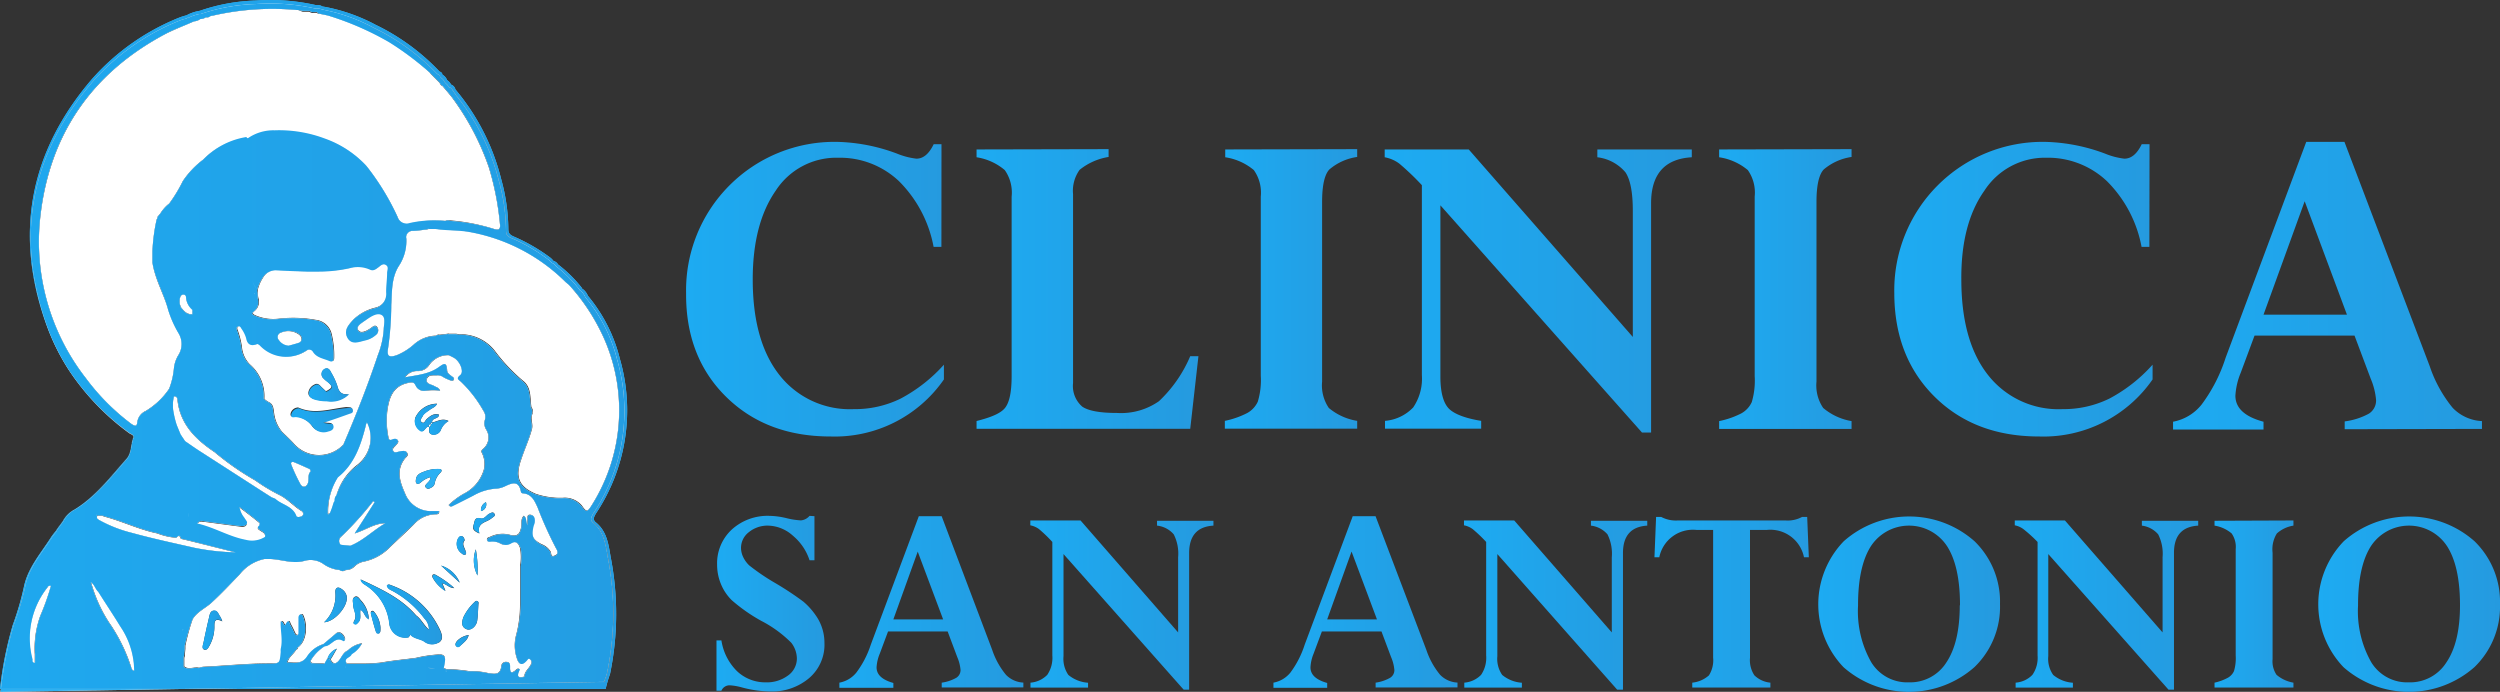 <svg xmlns="http://www.w3.org/2000/svg" xmlns:xlink="http://www.w3.org/1999/xlink" id="Layer_1" data-name="Layer 1" viewBox="0 0 320 88.55"><rect x="0" y="0" width="320" height="88.55" fill="#333333" stroke="none"/><defs><style>.cls-1{fill:url(#linear-gradient);}.cls-2{fill:url(#linear-gradient-2);}.cls-3{fill:url(#linear-gradient-3);}.cls-4{fill:url(#linear-gradient-4);}.cls-5{fill:url(#linear-gradient-5);}.cls-6{fill:url(#linear-gradient-6);}.cls-7{fill:url(#linear-gradient-7);}.cls-8{fill:url(#linear-gradient-8);}.cls-9{fill:url(#linear-gradient-9);}.cls-10{fill:url(#linear-gradient-10);}.cls-11{fill:url(#linear-gradient-11);}.cls-12{fill:url(#linear-gradient-12);}.cls-13{fill:url(#linear-gradient-13);}.cls-14{fill:url(#linear-gradient-14);}.cls-15{fill:url(#linear-gradient-15);}.cls-16{fill:url(#linear-gradient-16);}.cls-17{fill:url(#linear-gradient-17);}.cls-18{fill:#fff;}.cls-19{fill:url(#linear-gradient-18);}.cls-20{fill:#2bb0f3;}.cls-21{fill:url(#linear-gradient-19);}.cls-22{fill:url(#linear-gradient-20);}.cls-23{fill:url(#linear-gradient-21);}.cls-24{fill:url(#linear-gradient-22);}.cls-25{fill:url(#linear-gradient-23);}.cls-26{fill:url(#linear-gradient-24);}.cls-27{fill:url(#linear-gradient-25);}.cls-28{fill:url(#linear-gradient-26);}.cls-29{fill:url(#linear-gradient-27);}.cls-30{fill:url(#linear-gradient-28);}.cls-31{fill:url(#linear-gradient-29);}.cls-32{fill:url(#linear-gradient-30);}.cls-33{fill:url(#linear-gradient-31);}.cls-34{fill:url(#linear-gradient-32);}.cls-35{fill:url(#linear-gradient-33);}.cls-36{fill:url(#linear-gradient-34);}.cls-37{fill:url(#linear-gradient-35);}.cls-38{fill:url(#linear-gradient-36);}.cls-39{fill:url(#linear-gradient-37);}.cls-40{fill:url(#linear-gradient-38);}.cls-41{fill:url(#linear-gradient-39);}.cls-42{fill:url(#linear-gradient-40);}.cls-43{fill:url(#linear-gradient-41);}.cls-44{fill:url(#linear-gradient-42);}</style><linearGradient id="linear-gradient" x1="91.68" y1="78.03" x2="105.5" y2="78.03" gradientUnits="userSpaceOnUse"><stop offset="0" stop-color="#1dabf2"></stop><stop offset="1" stop-color="#259adf"></stop></linearGradient><linearGradient id="linear-gradient-2" x1="107.44" y1="77.75" x2="131.02" y2="77.75" xlink:href="#linear-gradient"></linearGradient><linearGradient id="linear-gradient-3" x1="131.86" y1="78.16" x2="155.32" y2="78.16" xlink:href="#linear-gradient"></linearGradient><linearGradient id="linear-gradient-4" x1="162.97" y1="77.75" x2="186.55" y2="77.75" xlink:href="#linear-gradient"></linearGradient><linearGradient id="linear-gradient-5" x1="187.39" y1="78.16" x2="210.85" y2="78.16" xlink:href="#linear-gradient"></linearGradient><linearGradient id="linear-gradient-6" x1="211.74" y1="77.81" x2="231.5" y2="77.81" xlink:href="#linear-gradient"></linearGradient><linearGradient id="linear-gradient-7" x1="232.68" y1="78.03" x2="255.97" y2="78.03" xlink:href="#linear-gradient"></linearGradient><linearGradient id="linear-gradient-8" x1="257.92" y1="78.16" x2="281.37" y2="78.16" xlink:href="#linear-gradient"></linearGradient><linearGradient id="linear-gradient-9" x1="283.46" y1="78.03" x2="293.56" y2="78.03" xlink:href="#linear-gradient"></linearGradient><linearGradient id="linear-gradient-10" x1="296.71" y1="78.03" x2="320" y2="78.03" xlink:href="#linear-gradient"></linearGradient><linearGradient id="linear-gradient-11" x1="87.82" y1="37.74" x2="120.86" y2="37.74" xlink:href="#linear-gradient"></linearGradient><linearGradient id="linear-gradient-12" x1="124.96" y1="37.74" x2="153.37" y2="37.74" xlink:href="#linear-gradient"></linearGradient><linearGradient id="linear-gradient-13" x1="156.78" y1="37.74" x2="173.72" y2="37.74" xlink:href="#linear-gradient"></linearGradient><linearGradient id="linear-gradient-14" x1="177.22" y1="37.94" x2="216.55" y2="37.94" xlink:href="#linear-gradient"></linearGradient><linearGradient id="linear-gradient-15" x1="220.05" y1="37.74" x2="236.99" y2="37.74" xlink:href="#linear-gradient"></linearGradient><linearGradient id="linear-gradient-16" x1="242.44" y1="37.74" x2="275.48" y2="37.74" xlink:href="#linear-gradient"></linearGradient><linearGradient id="linear-gradient-17" x1="278.15" y1="37.27" x2="317.69" y2="37.27" xlink:href="#linear-gradient"></linearGradient><linearGradient id="linear-gradient-18" x1="-11.16" y1="37.39" x2="85.15" y2="37.39" gradientUnits="userSpaceOnUse"><stop offset="0" stop-color="#1dabf2"></stop><stop offset="1" stop-color="#66c5f3"></stop></linearGradient><linearGradient id="linear-gradient-19" x1="-11.16" y1="44.81" x2="85.15" y2="44.81" xlink:href="#linear-gradient-18"></linearGradient><linearGradient id="linear-gradient-20" x1="-21.73" y1="44.81" x2="101.69" y2="44.81" xlink:href="#linear-gradient"></linearGradient><linearGradient id="linear-gradient-21" x1="-11.16" y1="72.73" x2="85.15" y2="72.73" xlink:href="#linear-gradient-18"></linearGradient><linearGradient id="linear-gradient-22" x1="-21.73" y1="72.73" x2="101.69" y2="72.73" xlink:href="#linear-gradient-18"></linearGradient><linearGradient id="linear-gradient-23" x1="-21.73" y1="89.09" x2="101.69" y2="89.09" xlink:href="#linear-gradient-18"></linearGradient><linearGradient id="linear-gradient-24" x1="-21.73" y1="12.06" x2="101.69" y2="12.06" xlink:href="#linear-gradient-18"></linearGradient><linearGradient id="linear-gradient-25" x1="-21.73" y1="45.03" x2="101.69" y2="45.03" xlink:href="#linear-gradient"></linearGradient><linearGradient id="linear-gradient-26" x1="-11.16" y1="37.41" x2="85.15" y2="37.41" xlink:href="#linear-gradient-18"></linearGradient><linearGradient id="linear-gradient-27" x1="-21.73" y1="37.41" x2="101.69" y2="37.41" xlink:href="#linear-gradient-18"></linearGradient><linearGradient id="linear-gradient-28" x1="46.16" y1="79.06" x2="56.58" y2="79.06" xlink:href="#linear-gradient"></linearGradient><linearGradient id="linear-gradient-29" x1="25.92" y1="81.38" x2="28.46" y2="81.38" xlink:href="#linear-gradient"></linearGradient><linearGradient id="linear-gradient-30" x1="53.08" y1="54.17" x2="56.19" y2="54.17" xlink:href="#linear-gradient"></linearGradient><linearGradient id="linear-gradient-31" x1="41.49" y1="78.15" x2="44.4" y2="78.15" xlink:href="#linear-gradient"></linearGradient><linearGradient id="linear-gradient-32" x1="59.16" y1="79.47" x2="61.26" y2="79.47" xlink:href="#linear-gradient"></linearGradient><linearGradient id="linear-gradient-33" x1="45.16" y1="78.86" x2="47.21" y2="78.86" xlink:href="#linear-gradient"></linearGradient><linearGradient id="linear-gradient-34" x1="54.93" y1="55.44" x2="57.43" y2="55.44" xlink:href="#linear-gradient"></linearGradient><linearGradient id="linear-gradient-35" x1="60.58" y1="67.65" x2="63.35" y2="67.65" xlink:href="#linear-gradient"></linearGradient><linearGradient id="linear-gradient-36" x1="55.34" y1="75.32" x2="58.15" y2="75.32" xlink:href="#linear-gradient"></linearGradient><linearGradient id="linear-gradient-37" x1="47.45" y1="80.39" x2="48.7" y2="80.39" xlink:href="#linear-gradient"></linearGradient><linearGradient id="linear-gradient-38" x1="58.45" y1="70.54" x2="59.66" y2="70.54" xlink:href="#linear-gradient"></linearGradient><linearGradient id="linear-gradient-39" x1="56.46" y1="74.2" x2="58.84" y2="74.2" xlink:href="#linear-gradient"></linearGradient><linearGradient id="linear-gradient-40" x1="58.29" y1="82.8" x2="59.97" y2="82.8" xlink:href="#linear-gradient"></linearGradient><linearGradient id="linear-gradient-41" x1="37.28" y1="54.41" x2="45.14" y2="54.41" xlink:href="#linear-gradient"></linearGradient><linearGradient id="linear-gradient-42" x1="39.51" y1="49.98" x2="44.71" y2="49.98" xlink:href="#linear-gradient"></linearGradient></defs><title>CSA-Logo3</title><path class="cls-1" d="M104.25,66.79v5.64h-.63a6.84,6.84,0,0,0-2.14-3.15A4.89,4.89,0,0,0,98.33,68a3.78,3.78,0,0,0-2.48.84,2.54,2.54,0,0,0-1,2,2.77,2.77,0,0,0,.27,1.17,3.62,3.62,0,0,0,.78,1.08,27.52,27.52,0,0,0,3.28,2.23,40.09,40.09,0,0,1,3.64,2.4,8.89,8.89,0,0,1,1.57,1.73,6.08,6.08,0,0,1,1.14,3.56,5.62,5.62,0,0,1-2,4.54,7.34,7.34,0,0,1-4.87,1.68A14.77,14.77,0,0,1,95,88.72a7.54,7.54,0,0,0-1.58-.28,1.13,1.13,0,0,0-1.08.69h-.63V82.69h.63a7,7,0,0,0,2,3.94A5.24,5.24,0,0,0,98,88.06a4.53,4.53,0,0,0,2.83-.85A2.66,2.66,0,0,0,102,85a3.37,3.37,0,0,0-.71-2,15.31,15.31,0,0,0-3.83-2.8,21.65,21.65,0,0,1-3.78-2.64,6.21,6.21,0,0,1-1.4-2.08A6.46,6.46,0,0,1,91.79,73a5.88,5.88,0,0,1,1.88-4.5,6.81,6.81,0,0,1,4.84-1.75,9.94,9.94,0,0,1,2.19.3,9.68,9.68,0,0,0,1.82.28,1.64,1.64,0,0,0,1.1-.58Z" transform="translate(0 -0.72)"></path><path class="cls-2" d="M120.54,88.72V88.1a5.21,5.21,0,0,0,1.86-.62,1.16,1.16,0,0,0,.55-1,5.27,5.27,0,0,0-.42-1.65l-1.23-3.28h-7.63l-1.06,2.84a5.34,5.34,0,0,0-.41,1.75c0,.94.72,1.6,2.15,2v.62h-6.91V88.1a3.63,3.63,0,0,0,2.18-1.3,12.21,12.21,0,0,0,1.84-3.56l6.15-16.45h2.92L127,83.9a10,10,0,0,0,1.76,3.19,3.3,3.3,0,0,0,2.23,1v.62ZM114.35,80h6.37l-3.25-8.67Z" transform="translate(0 -0.72)"></path><path class="cls-3" d="M148.1,68v-.62h7.22V68q-3.1.18-3.11,3.5V89h-.7L136.13,71.64V84.71a3.62,3.62,0,0,0,.62,2.4,4.4,4.4,0,0,0,2.52,1v.62H131.9V88.1a3.36,3.36,0,0,0,2.15-1,3.88,3.88,0,0,0,.65-2.47V70.09A18.14,18.14,0,0,0,133,68.45a2.78,2.78,0,0,0-1.12-.49v-.62h6.43l12.49,14.33V72.05a5.42,5.42,0,0,0-.56-2.93A3.26,3.26,0,0,0,148.1,68Z" transform="translate(0 -0.72)"></path><path class="cls-4" d="M176.08,88.72V88.1a5.22,5.22,0,0,0,1.85-.62,1.14,1.14,0,0,0,.55-1,5.27,5.27,0,0,0-.42-1.65l-1.23-3.28H169.2l-1.06,2.84a5.28,5.28,0,0,0-.4,1.75c0,.94.71,1.6,2.14,2v.62H163V88.1a3.63,3.63,0,0,0,2.18-1.3A12.21,12.21,0,0,0,167,83.24l6.15-16.45h2.92l6.5,17.11a10,10,0,0,0,1.76,3.19,3.32,3.32,0,0,0,2.23,1v.62ZM169.88,80h6.37L173,71.32Z" transform="translate(0 -0.72)"></path><path class="cls-5" d="M203.64,68v-.62h7.21V68q-3.1.18-3.11,3.5V89H207L191.66,71.64V84.71a3.62,3.62,0,0,0,.62,2.4,4.4,4.4,0,0,0,2.52,1v.62h-7.37V88.1a3.36,3.36,0,0,0,2.15-1,3.88,3.88,0,0,0,.65-2.47V70.09a18.14,18.14,0,0,0-1.72-1.64,2.78,2.78,0,0,0-1.12-.49v-.62h6.43l12.49,14.33V72.05a5.54,5.54,0,0,0-.55-2.93A3.32,3.32,0,0,0,203.64,68Z" transform="translate(0 -0.72)"></path><path class="cls-6" d="M226.61,88.1v.62h-10V88.1a3.78,3.78,0,0,0,2.13-.93,3.59,3.59,0,0,0,.54-2.28V68.55h-2.13a4.39,4.39,0,0,0-4.76,3.5h-.62l.21-5.16h.66a4,4,0,0,0,2.11.45h13.8a3.87,3.87,0,0,0,2.11-.45h.66l.21,5.16h-.62a4.39,4.39,0,0,0-4.76-3.5H224V84.92a3.51,3.51,0,0,0,.56,2.24A3.39,3.39,0,0,0,226.61,88.1Z" transform="translate(0 -0.72)"></path><path class="cls-7" d="M256,78.05a10.72,10.72,0,0,1-3.28,8.07,12.68,12.68,0,0,1-16.75,0A11.63,11.63,0,0,1,236,70a12.63,12.63,0,0,1,16.74,0A10.78,10.78,0,0,1,256,78.05Zm-5.12.14q0-5-1.67-7.58a5.83,5.83,0,0,0-9.72,0q-1.67,2.6-1.66,7.62a13.24,13.24,0,0,0,1.68,7.24,5.39,5.39,0,0,0,4.82,2.59,5.49,5.49,0,0,0,4.82-2.57Q250.85,82.93,250.85,78.19Z" transform="translate(0 -0.72)"></path><path class="cls-8" d="M274.16,68v-.62h7.21V68q-3.11.18-3.1,3.5V89h-.7L262.18,71.64V84.71a3.56,3.56,0,0,0,.63,2.4,4.37,4.37,0,0,0,2.52,1v.62H258V88.1a3.34,3.34,0,0,0,2.15-1,3.82,3.82,0,0,0,.66-2.47V70.09A17.83,17.83,0,0,0,259,68.45a2.68,2.68,0,0,0-1.11-.49v-.62h6.42l12.5,14.33V72.05a5.52,5.52,0,0,0-.56-2.93A3.29,3.29,0,0,0,274.16,68Z" transform="translate(0 -0.72)"></path><path class="cls-9" d="M293.56,67.34V68a4.14,4.14,0,0,0-2.12,1,3.83,3.83,0,0,0-.55,2.47V85.1a3.07,3.07,0,0,0,.51,2,4.52,4.52,0,0,0,2.16,1v.62h-10.1V88.1a6.46,6.46,0,0,0,1.71-.63,1.87,1.87,0,0,0,.78-.85,5.82,5.82,0,0,0,.22-2V71a3,3,0,0,0-.52-2,4.47,4.47,0,0,0-2.19-1v-.62Z" transform="translate(0 -0.72)"></path><path class="cls-10" d="M320,78.05a10.75,10.75,0,0,1-3.28,8.07,12.68,12.68,0,0,1-16.75,0A11.63,11.63,0,0,1,300,70a12.63,12.63,0,0,1,16.74,0A10.81,10.81,0,0,1,320,78.05Zm-5.12.14q0-5-1.67-7.58a5.83,5.83,0,0,0-9.72,0q-1.67,2.6-1.66,7.62a13.24,13.24,0,0,0,1.68,7.24,5.38,5.38,0,0,0,4.82,2.59,5.5,5.5,0,0,0,4.82-2.57Q314.88,82.93,314.88,78.19Z" transform="translate(0 -0.72)"></path><path class="cls-11" d="M120.5,32.32h-1a16,16,0,0,0-4.43-8.41,11,11,0,0,0-7.78-3,9.24,9.24,0,0,0-8,4.22q-2.94,4.23-2.94,11.35,0,7.94,3.44,12.27a11.45,11.45,0,0,0,9.49,4.34,13.26,13.26,0,0,0,6-1.35,20,20,0,0,0,5.54-4.34v1.89a17,17,0,0,1-14.52,7.3q-8.22,0-13.38-5.1T87.82,38.24a19,19,0,0,1,19.36-19.36,23.18,23.18,0,0,1,7.63,1.5,9.49,9.49,0,0,0,2.49.65c.88,0,1.61-.61,2.21-1.85h1Z" transform="translate(0 -0.72)"></path><path class="cls-12" d="M141.9,19.81v1a7.88,7.88,0,0,0-3.71,1.65,4.61,4.61,0,0,0-.84,3.11V49.77a3.48,3.48,0,0,0,1.18,3c.79.54,2.28.81,4.48.81a8.44,8.44,0,0,0,5.34-1.51,17,17,0,0,0,4-5.76h1.05l-1.05,9.3H125v-1c1.9-.48,3.13-1,3.67-1.71s.82-2,.82-4.1V25.88a5,5,0,0,0-.88-3.39A7.3,7.3,0,0,0,125,20.85v-1Z" transform="translate(0 -0.72)"></path><path class="cls-13" d="M173.72,19.81v1a7,7,0,0,0-3.57,1.61c-.61.66-.92,2.05-.92,4.14v23a5.13,5.13,0,0,0,.86,3.38,7.51,7.51,0,0,0,3.63,1.65v1H156.78v-1a11,11,0,0,0,2.86-1A3.17,3.17,0,0,0,161,52.13a9.63,9.63,0,0,0,.38-3.32V25.88a5,5,0,0,0-.89-3.39,7.38,7.38,0,0,0-3.66-1.64v-1Z" transform="translate(0 -0.72)"></path><path class="cls-14" d="M204.46,20.85v-1h12.09v1q-5.2.3-5.21,5.87V56.08h-1.17L184.37,27V48.93c0,1.92.35,3.26,1,4s2.11,1.32,4.22,1.66v1H177.28v-1a5.62,5.62,0,0,0,3.61-1.72A6.54,6.54,0,0,0,182,48.75V24.42a33,33,0,0,0-2.89-2.76,4.46,4.46,0,0,0-1.87-.81v-1H188l21,24V27.71c0-2.38-.32-4-.94-4.93A5.58,5.58,0,0,0,204.46,20.85Z" transform="translate(0 -0.72)"></path><path class="cls-15" d="M237,19.81v1a7.07,7.07,0,0,0-3.57,1.61c-.61.66-.92,2.05-.92,4.14v23a5.13,5.13,0,0,0,.86,3.38A7.56,7.56,0,0,0,237,54.62v1H220.05v-1a10.86,10.86,0,0,0,2.86-1,3.14,3.14,0,0,0,1.32-1.44,9.7,9.7,0,0,0,.37-3.32V25.88a5,5,0,0,0-.88-3.39,7.43,7.43,0,0,0-3.67-1.64v-1Z" transform="translate(0 -0.72)"></path><path class="cls-16" d="M275.12,32.32h-1a16,16,0,0,0-4.43-8.41,11,11,0,0,0-7.79-3A9.21,9.21,0,0,0,254,25.13q-3,4.23-2.95,11.35,0,7.94,3.44,12.27A11.46,11.46,0,0,0,264,53.09a13.34,13.34,0,0,0,6-1.35,19.92,19.92,0,0,0,5.53-4.34v1.89A17,17,0,0,1,261,56.59q-8.24,0-13.38-5.1t-5.15-13.25A19,19,0,0,1,261.8,18.88a23.28,23.28,0,0,1,7.64,1.5,9.35,9.35,0,0,0,2.48.65c.88,0,1.62-.61,2.22-1.85h1Z" transform="translate(0 -0.72)"></path><path class="cls-17" d="M300.12,55.66v-1a8.77,8.77,0,0,0,3.11-1,2,2,0,0,0,.91-1.72,8.94,8.94,0,0,0-.69-2.75l-2.07-5.51h-12.8l-1.77,4.76a9,9,0,0,0-.68,2.93q0,2.37,3.6,3.33v1H278.15v-1a6.1,6.1,0,0,0,3.65-2.19,20.36,20.36,0,0,0,3.08-6L295.2,18.88h4.89L311,47.58a16.91,16.91,0,0,0,2.94,5.34,5.57,5.57,0,0,0,3.75,1.7v1ZM289.73,41h10.68L295,26.48Z" transform="translate(0 -0.72)"></path><path class="cls-18" d="M7.21,69.37l.07-.16h0Z" transform="translate(0 -0.72)"></path><path class="cls-18" d="M6.21,75.72,6,76a10.51,10.51,0,0,0-1.88,9.12c0,.17-.11.47.33.48,0-.38,0-.75,0-1.12a12.28,12.28,0,0,1,.7-4.93A31.57,31.57,0,0,0,6.44,76C6.5,75.81,6.64,75.56,6.21,75.72Z" transform="translate(0 -0.72)"></path><path class="cls-18" d="M16.49,56.08A31.27,31.27,0,0,1,8.9,48.22a31.36,31.36,0,0,0,7.62,7.94c.17.12.47.23.57.4C17,56.34,16.68,56.23,16.49,56.08Z" transform="translate(0 -0.72)"></path><path class="cls-18" d="M36.92,45c.29-.08.68-.18,1.07-.3s.54-.19.59-.52-.21-.58-.48-.74A2.34,2.34,0,0,0,36,43.28a.59.59,0,0,0-.3,1A1.63,1.63,0,0,0,36.92,45Z" transform="translate(0 -0.72)"></path><path class="cls-18" d="M17.59,54.67a1.81,1.81,0,0,1,1.06-1.35,9.64,9.64,0,0,0,3-2.84h0a9.58,9.58,0,0,0,.62-2.64,4,4,0,0,1,.57-1.68,2.67,2.67,0,0,0,0-2.84,14,14,0,0,1-1.32-3v0c-.57-2-1.7-3.86-2-6V33.18l0-.35a23,23,0,0,1,.53-4l.13-.26a.11.11,0,0,1,0-.12l.17-.2h0l.18-.22a4.77,4.77,0,0,1,1.14-1.27,18.92,18.92,0,0,0,1.73-2.86A11.26,11.26,0,0,1,26,21.16h0a9.84,9.84,0,0,1,5.46-2.79c.12,0,.18,0,.23.12l.11,0a5.72,5.72,0,0,1,3.39-1,16.62,16.62,0,0,1,6.43,1.05,5.75,5.75,0,0,0-.17,1.09,5.75,5.75,0,0,1,.17-1.09A13.31,13.31,0,0,1,46.91,22a32,32,0,0,1,4,6.54,1.21,1.21,0,0,0,1.57.78A14.37,14.37,0,0,1,57,29h0a.81.81,0,0,1,.63-.07A25.18,25.18,0,0,1,63.15,30c.63.2.93.16.84-.62a36.63,36.63,0,0,0-1.43-7.25,33.29,33.29,0,0,0-4.82-9.08h0c-.37-.44-.73-.88-1.1-1.31a.62.62,0,0,1-.36-.4l.15,0-.15,0-1.16-1.17L55,10a39.21,39.21,0,0,0-5.15-3.91A37.69,37.69,0,0,0,42,2.7L41,2.5a.46.46,0,0,1-.44-.14h0l-.31,0a.73.73,0,0,1-.64-.14h0l-.31,0-.57,0c0-.06,0-.11,0-.16s0,.1,0,.16L38.16,2,38,2h0a34.11,34.11,0,0,0-10.71.71l-.34.06h0a.66.66,0,0,1-.6.16,1.1,1.1,0,0,1-.7.22,1.49,1.49,0,0,1-.81.3.51.51,0,0,1,.1-.21.51.51,0,0,0-.1.21c-1.18.51-2.4,1-3.53,1.55-9.5,5-15,12.92-16.16,23.61A28.41,28.41,0,0,0,11,49.14,28.51,28.51,0,0,0,16.84,55C17.29,55.28,17.53,55.37,17.59,54.67Z" transform="translate(0 -0.72)"></path><path class="cls-18" d="M23.12,40c.4.48.77,1,1.52.93v-.56a2.32,2.32,0,0,1-.8-1.4c0-.23,0-.55-.34-.56s-.43.3-.49.57a2.71,2.71,0,0,0,0,.64l.13.38h0Z" transform="translate(0 -0.72)"></path><path class="cls-18" d="M39.39,62.62c.23-.5-.07-1.14.37-1.54a.36.36,0,0,0-.27-.39c-.6-.27-1.2-.54-1.8-.79-.34-.15-.53,0-.39.34a23.79,23.79,0,0,0,1.15,2.45C38.72,63.16,39.17,63.1,39.39,62.62Z" transform="translate(0 -0.72)"></path><path class="cls-18" d="M21,37a.67.67,0,0,0-.06.12A.67.67,0,0,1,21,37Z" transform="translate(0 -0.72)"></path><path class="cls-18" d="M12.23,67.25a.88.88,0,0,0-.26.1.88.88,0,0,1,.26-.1Z" transform="translate(0 -0.72)"></path><path class="cls-18" d="M12.61,76.47c-.39-.35-.48-.94-.95-1.23a18.16,18.16,0,0,0,2.59,5.57,21.72,21.72,0,0,1,2.49,5.13c.08.24.07.56.47.66a10.2,10.2,0,0,0-1.78-5.7C14.52,79.41,13.55,78,12.61,76.47Z" transform="translate(0 -0.72)"></path><path class="cls-18" d="M27.74,86.59l0,0,0,0Z" transform="translate(0 -0.72)"></path><path class="cls-18" d="M12.4,67.07l.21.18h0a17,17,0,0,0,4.25,1.68c2.64.73,5.31,1.3,8,1.91h0a29.45,29.45,0,0,0,5.29.59L24.44,70h0l-1.3-.31c-.11-.43-.3-.47-.58-.13A8.26,8.26,0,0,1,20.12,69h0c-2.33-.48-4.48-1.55-6.77-2.15l-.28-.11-.47,0-.08,0h-.08l-.09-.12.09.12Z" transform="translate(0 -0.72)"></path><path class="cls-18" d="M23.35,81.47c0-.1,0-.2.19-.19a.17.17,0,0,1,.08.06.17.17,0,0,0-.08-.06C23.39,81.27,23.36,81.37,23.35,81.47Z" transform="translate(0 -0.72)"></path><path class="cls-18" d="M30.6,68.11l-4.37-.58c-.32,0-.66-.21-1,.26,2.2.5,4.05,1.68,6.2,2.09a3.14,3.14,0,0,0,2.48-.37c.12-.47-.23-.62-.54-.82s-.58-.35-.16-.67h0c0-.12.09-.31,0-.35-.8-.66-1.62-1.29-2.57-2a3,3,0,0,0,.64,1.4c.15.27.46.55.26.85S31,68.16,30.6,68.11Z" transform="translate(0 -0.72)"></path><path class="cls-18" d="M34,70.15h0a1.34,1.34,0,0,0-.06.12A1.34,1.34,0,0,1,34,70.15Z" transform="translate(0 -0.72)"></path><path class="cls-18" d="M44.2,86.12s0,0,0-.06h0S44.21,86.1,44.2,86.12Z" transform="translate(0 -0.72)"></path><path class="cls-19" d="M74,37.39h0Z" transform="translate(0 -0.72)"></path><path class="cls-18" d="M73.58,37.6a.29.29,0,0,1,.27-.22h0A.29.29,0,0,0,73.58,37.6Z" transform="translate(0 -0.72)"></path><path class="cls-18" d="M37.91,66.78c.06.19.57.11.76,0a.39.39,0,0,0-.07-.63c-1-.61-1.71-1.46-2.72-2a23.68,23.68,0,0,1-3.21-1.92,35.27,35.27,0,0,1-5.2-3.62h0C25.07,57,23.08,55.08,22.72,52c0-.26-.07-.6-.49-.54l-.12.77,0,.7a11.68,11.68,0,0,0,.49,2.2c.17.41.33.81.5,1.21l.57.85h0c.69.47,1.38,1,2.09,1.41l7.89,5.08.77.49h0l.36.23h0a2.32,2.32,0,0,1,.42.19C36.07,65.37,37.44,65.5,37.91,66.78Z" transform="translate(0 -0.72)"></path><path class="cls-18" d="M23.13,56.34a2.35,2.35,0,0,1-.56-.17A2.35,2.35,0,0,0,23.13,56.34Z" transform="translate(0 -0.72)"></path><path class="cls-18" d="M77.37,44.18A26.12,26.12,0,0,0,73.54,38h0L73,37.36l-.2-.21c-.16-.14-.34-.27-.49-.42A23.29,23.29,0,0,0,60.15,30.4c-1.47-.28-3-.18-4.45-.41L55,30l-.39.1.06-.06-.06.06c-.59.06-1.18.15-1.77.18a.8.8,0,0,0-.84,1,5.87,5.87,0,0,1-1,3.55c-.91,1.52-.83,3.25-.93,4.92a40.58,40.58,0,0,1-.4,5.5c-.22,1.09.12,1.3,1.18.91A7.66,7.66,0,0,0,53,44.79a4.32,4.32,0,0,1,2.82-1.11.48.48,0,0,1,.46-.12l1-.12a.17.17,0,0,1,.18,0h.55l.4,0,.38.07a5.53,5.53,0,0,1,4.55,2.11,22.89,22.89,0,0,0,3.57,3.8c1.16.87.92,2.23,1.12,3.44a.67.67,0,0,1,.13.65v.19h0c-.31.62.11,1.25-.06,1.92-.37,1.4-1,2.71-1.43,4.07-.74,2.17-.18,3.35,1.92,4.24a9.91,9.91,0,0,0,3.41.51,2.85,2.85,0,0,1,2.49,1c.59.86.72.83,1.26-.07A22.76,22.76,0,0,0,77.37,44.18Z" transform="translate(0 -0.72)"></path><path class="cls-18" d="M43.63,70.46h0l1.15.12h0l.08,0c1.67-.67,2.93-2,4.47-2.87-1.38,0-2.44.83-3.92,1.29l2.56-4-.2-.13a40.58,40.58,0,0,1-4.12,4.57.72.72,0,0,0,0,1.08Z" transform="translate(0 -0.72)"></path><path class="cls-18" d="M28,86.69h0a.5.5,0,0,0,0-.13A.5.5,0,0,1,28,86.69Z" transform="translate(0 -0.72)"></path><path class="cls-18" d="M48.07,40.09a1.89,1.89,0,0,0,1.45-2c0-.84.1-1.69.12-2.53,0-.33.19-.75-.15-1s-.71.09-1,.31-.63.49-1.09.26A3.79,3.79,0,0,0,44.83,35a18.56,18.56,0,0,1-4,.43H39.7l-.37,0h0c-1.28,0-2.55-.09-3.83-.16a1.94,1.94,0,0,0-1.83,1A4.76,4.76,0,0,0,33,37.81c-.27-.51-.7-1-.52-1.54-.18.54.25,1,.52,1.54a.07.07,0,0,1,0,.09c0,.31,0,.63.07.94a2.61,2.61,0,0,1-.37-.35,2.61,2.61,0,0,0,.37.35,1.54,1.54,0,0,1-.51,1.71c-.39.29-.07.44.19.55a5.77,5.77,0,0,0,3,.4,16.32,16.32,0,0,1,4.68.16,2.36,2.36,0,0,1,2,1.7,11.57,11.57,0,0,1,.35,3.16c0,.43-.23.49-.54.36-.73-.32-1.6-.4-2.09-1.16a.56.56,0,0,0-.82-.19,4.62,4.62,0,0,1-6-.65.92.92,0,0,0-.32-.18h0c-.8.35-1.28.06-1.42-.76a4.19,4.19,0,0,0-.62-1.23c-.09-.18-.21-.34-.43-.24s-.19.3-.12.48a11.06,11.06,0,0,1,.55,2.18,3.61,3.61,0,0,0,1,2.21,5.39,5.39,0,0,1,1.87,4.42,7.93,7.93,0,0,1-.67.62,7.93,7.93,0,0,0,.67-.62l.18.18.36.23h0c.65.27.62.91.71,1.44A4.59,4.59,0,0,0,36.12,56c.48.48,1,.94,1.45,1.44a4.28,4.28,0,0,0,6.39.17c1.62-3.77,3.12-7.58,4.42-11.47a10.94,10.94,0,0,0,.75-3.28c0-.67.32-1.59-.33-1.91s-1.43.27-2,.72-1.27.81-.94,1.31,1.13.07,1.65-.31c.25-.18.54-.45.79-.06a.68.68,0,0,1-.16.93,3,3,0,0,1-1.32.69c-.8.17-1.75.65-2.31-.29s.15-1.66.73-2.32A6.05,6.05,0,0,1,48.07,40.09Zm-3,13c.1.4-.25.43-.51.52-1.08.39-2.16.77-3.27,1.13l.63.1c.26,0,.64,0,.68.34s-.33.59-.66.66a1.74,1.74,0,0,1-2.07-.69,3,3,0,0,0-2-1.14c-.26-.06-.73.21-.68-.33a1,1,0,0,1,.83-.79.23.23,0,0,1,.18,0c2.06.92,4.09.15,6.13-.07C44.71,52.86,45,52.78,45.12,53.14Zm-.41-2a3.25,3.25,0,0,1-2.9.92,5.12,5.12,0,0,1-1.65-.25c-.37-.15-.67-.37-.64-.81a1.33,1.33,0,0,1,.76-1c.38-.24.64,0,.88.27l.61.58c.87-.46.9-.62.2-1.22a3.76,3.76,0,0,1-.63-.56A.75.75,0,0,1,41.5,48c.44-.27.7,0,.88.41a8.72,8.72,0,0,1,.79,1.7C43.37,50.91,43.76,51.32,44.71,51.16Z" transform="translate(0 -0.72)"></path><path class="cls-18" d="M43.08,64l.21-.54a7.42,7.42,0,0,1,2.38-3.2A4.45,4.45,0,0,0,47,54.76s-.06,0-.06,0-.08.24-.11.36c-.63,2.5-1.44,4.92-3.57,6.62a.77.77,0,0,1-.3-.6.77.77,0,0,0,.3.6A8.46,8.46,0,0,0,42,66.15c0,.29,0,.55.31.14l.23-.6h0l.22-.7.14-.22h0a.93.93,0,0,1,.24-.74Z" transform="translate(0 -0.72)"></path><path class="cls-18" d="M55.14,55h0c-.22,0-.34.14-.2.37h0A.3.3,0,0,0,55.14,55Z" transform="translate(0 -0.72)"></path><path class="cls-18" d="M41.69,85.64h0Z" transform="translate(0 -0.72)"></path><path class="cls-18" d="M68.82,65.68c-.38-.84-.76-1.76-1.91-1.82-.08,0-.21-.09-.22-.16-.28-1.54-1.15-1.18-2.12-.71a3,3,0,0,1-1.18.28,6.71,6.71,0,0,0-2.84.89c-.84.43-1.68.86-2.52,1.27-.18.09-.38.25-.61-.07a9.64,9.64,0,0,1,1.92-1.44,5,5,0,0,0,2.58-3.07,3.2,3.2,0,0,0-.25-2.17c-.19-.29.12-.45.28-.62a1.88,1.88,0,0,0,.29-2.33,1.5,1.5,0,0,1-.18-1.24,1.35,1.35,0,0,0-.18-1.17A16.15,16.15,0,0,0,59,49.57c-.32-.26-.58-.4-.07-.81s0-1.69-.75-2.2a7.29,7.29,0,0,0-.74-.37,2.92,2.92,0,0,0-2.5,1.27,1.71,1.71,0,0,1-1.51.76,1.85,1.85,0,0,0-1.57.81c1.64-.31,3.08-.42,4.3-1.28.57-.4,1-.81,1.08.35,0,.43.39.61.68.85.12.09.27.2.17.38s-.26.15-.42.09a7.13,7.13,0,0,1-.85-.38,1.35,1.35,0,0,0-.78-.28c-.51.05-1.22-.12-1.4.49s.58.66,1,.91c.22.14.54.15.7.58a5.94,5.94,0,0,0-1.78,0,1.17,1.17,0,0,1-1.33-.66c-.25-.53-.58-.43-1.07-.32-1.9.44-2.34,1.93-2.57,3.5a10.64,10.64,0,0,0,.11,3.28c.06.34.07.64.56.44.23-.09.53-.13.68.12s-.12.45-.27.64-.5.4-.33.7.54.13.84.08.72-.21.94.16-.12.53-.28.74c-1.17,1.48-.63,3,0,4.42a3.57,3.57,0,0,0,3.45,2.32h.94c0,.45-.32.39-.53.4a3.82,3.82,0,0,0-2.72,1.29c-1,1-2,1.9-3,2.86a6.51,6.51,0,0,1-3.38,1.9,2.36,2.36,0,0,0-1.17.58,1.51,1.51,0,0,1-1.17.5h0a.62.62,0,0,1-.78,0,4.28,4.28,0,0,1-2.15-.83A2.89,2.89,0,0,0,39,72.5c-1.52.44-3-.19-4.54-.24a2.39,2.39,0,0,0,.41-.81,2.39,2.39,0,0,1-.41.81l-.38,0,0,0,0,0-.09,0-.09,0a5.45,5.45,0,0,0-3.23,2c-1.17,1.21-2.33,2.45-3.57,3.59-.79.73-1.86,1.16-2.44,2.14a26.56,26.56,0,0,0-.93,3.39l0,.38-.07.75c0,.13,0,.26-.07.4h0c0,.37,0,.74,0,1.11-.64.06-1.27.15-1.9.25.63-.1,1.26-.19,1.9-.25.59.47,1.27,0,1.89.17a2.65,2.65,0,0,1,.54-.13c2.81-.13,5.61-.43,8.43-.43,1.45,0,1.45,0,1.58-1.52a2.36,2.36,0,0,1,0-.38c.29-1.17-.06-2.37,0-3.52.42-.06.37.82.63.35.42-.76.48-.12.59.07.24.41.42.84.63,1.26.35.22.43,0,.42-.28,0-.63,0-1.25,0-1.87,0-.18.06-.39.28-.42s.25.15.31.29c.52,1.26.35,3.22-.77,4h0a.35.35,0,0,1-.24.32.37.37,0,0,1,0-.18.37.37,0,0,0,0,.18c-.29.54-.89.86-1.06,1.54,1,.07,1.94.26,2.62-.85a3.74,3.74,0,0,1,2-1.47L43,81.81a.51.51,0,0,1,.67-.07,1.1,1.1,0,0,1,.51.74c0,.13-.09.31-.19.25-1.06-.68-1.54.64-2.39.67h0a5.47,5.47,0,0,0-1.77,1.78.29.29,0,0,0,.09.39.23.23,0,0,1-.35,0,.23.23,0,0,0,.35,0l1.64.08c.13-.24.27-.48.41-.72l.36.18-.36-.18a2,2,0,0,1,1.16-1.18c-.33.57-.56,1-.8,1.36.33.76.79.53,1.13.07s.52-1,1.07-1.21a3.33,3.33,0,0,1,1.82-.92A3.31,3.31,0,0,1,45,84.42c-.1.46-1.13.46-.61,1.23h0l1.3,0h.2a21.73,21.73,0,0,0,2.9-.13c1.47-.27,3-.4,4.45-.6a17.06,17.06,0,0,1,2.67-.42c.94-.1,1.18.16,1,1.08l-.12.64h0l.39.15h0a18.8,18.8,0,0,1,2.81.24h0a10.05,10.05,0,0,1,2.51.26c.84.12,1.55.27,1.66-.91a.59.59,0,0,1,.67-.52c.45,0,.45.36.44.68,0,.83.29.76.78.32.11-.09.23-.23.47-.06-.24.55-.57,1.24.59.94h0c0-.65.57-1,.83-1.55a.5.5,0,0,0-.1-.67c-.22-.2-.29,0-.42.14-.59.67-1,.59-1.27-.27a5.12,5.12,0,0,1-.08-3,15,15,0,0,0,.49-3.89c0-1.63,0-3.26,0-4.89a6.46,6.46,0,0,0,0-2.32c-.21-.65-.56-1-1.23-.6a1.3,1.3,0,0,1-1.33,0A2.32,2.32,0,0,0,62.86,70c-.2,0-.49.12-.53-.19s.26-.31.45-.41a3.61,3.61,0,0,1,2.56-.21c.89.2,1.17-.11,1.35-.92.11-.5-.09-1.11.35-1.54.4.28.19.75.46,1.17a4,4,0,0,1,0-.5c.06-.3-.14-.83.36-.8s.61.54.54,1a2.42,2.42,0,0,1-.12.35c-.36,1.3-.15,1.8,1.06,2.43a2.25,2.25,0,0,1,1.14.94c.12.24,0,.75.54.5s.36-.57.16-.9A49.44,49.44,0,0,1,68.82,65.68ZM27.44,80.83a5,5,0,0,1-.56,2.42c-.17.29-.36.74-.72.63s-.17-.6-.11-.89c.2-1,.44-2.07.68-3.1.1-.42.15-1,.65-1s.57.49.82.79a3.22,3.22,0,0,1,.26.58C27.54,79.81,27.44,80.22,27.44,80.83Zm14.05-.46a4.71,4.71,0,0,0,1.43-3.88c0-.56.34-.72.81-.37a1.45,1.45,0,0,1,.64.89C44.63,78.19,42.92,80.29,41.49,80.37ZM62.2,65a.88.88,0,0,1-.63,1.14A1.11,1.11,0,0,1,62.2,65Zm-3.53,4.6c.13-.17.25-.29.46-.24s.31.28.35.54c-.4.47,0,.9.12,1.36,0,.15.11.32,0,.43s-.34,0-.48-.12A1.49,1.49,0,0,1,58.67,69.59Zm.17,5.7-2.38-2.18A3.73,3.73,0,0,1,58.84,75.29ZM53.16,54.18a3.07,3.07,0,0,1,2.78-1.79c-.2.43-.61.54-.91.76s-.73.4-.91.79-.47.57-.13.82.43-.24.62-.4c.45-.39.9-.78,1.58-.57,0,.59-.95.39-.88,1h0c.65-.1,1.26-.61,2.1-.19a2.26,2.26,0,0,0-1,1.18,1,1,0,0,1-1.07.56c-.55-.12-.41-.59-.4-1h0c-.08,0-.17,0-.23,0-.33.21-.53.87-1,.4A1.43,1.43,0,0,1,53.16,54.18Zm2.49,8.36a.74.74,0,0,1-.35.54c-.24.13-.51.33-.76.08s0-.44.17-.62.38-.33.4-.75a3,3,0,0,0-1.25.69c-.16.1-.34.26-.51.14s-.14-.39-.1-.61c.13-.67.76-.81,1.24-1a4.66,4.66,0,0,1,1.64-.26c.33,0,.58.16.21.51A2.47,2.47,0,0,0,55.65,62.54ZM46.14,78.76c-.12.56.17,1.17-.29,1.62-.13.13-.27.31-.48.2s-.07-.31,0-.46c.35-.71-.14-1.33-.17-2,0-.34-.17-.76.19-1s.61.21.81.44a3.63,3.63,0,0,1,1,2.36C46.62,79.68,46.67,79,46.14,78.76Zm2.29,3c-.27,0-.33-.26-.39-.45-.2-.65-.38-1.31-.55-2,0-.14-.09-.32.11-.39s.28.11.38.22a3.45,3.45,0,0,1,.72,1.91C48.69,81.43,48.74,81.75,48.43,81.8Zm7.7,1.2a1.63,1.63,0,0,1-1.83-.15c-.56-.35-1.31-.34-1.78-.89-.08.13-.14.34-.25.37a2.06,2.06,0,0,1-2.41-1.64A6.66,6.66,0,0,0,47,75.75c-.31-.23-.72-.37-.82-.86,2.57,1.21,5.17,2.37,7.09,4.6.66.47,1,1.27,1.66,1.85a2,2,0,0,0-.59-1.46,12.59,12.59,0,0,0-4-3.48c-.31-.17-.71-.29-.79-.72.15-.22.33-.13.5-.06a11,11,0,0,1,6.31,5.8C56.6,82,56.79,82.6,56.13,83Zm.47-7.61c.18.4.31.7.43,1a4.4,4.4,0,0,1-1.66-1.71.36.36,0,0,1,0-.33c.12-.14.3-.07.42,0A12.81,12.81,0,0,1,58.15,76C57.5,76,57.19,75.49,56.6,75.39Zm2.46,7.87c-.16.17-.38.44-.63.23s-.08-.52.11-.73A2.59,2.59,0,0,1,60,82C59.83,82.66,59.38,82.92,59.06,83.26ZM61.24,78c-.06.86-.07,1.52-.16,2.17s-.79,1.32-1.35,1.09c-.76-.3-.6-1-.42-1.52a6.46,6.46,0,0,1,1.43-1.95c.11-.13.24-.22.4-.1A.26.26,0,0,1,61.24,78Zm-.34-7a14.65,14.65,0,0,1,.22,3.36A4.11,4.11,0,0,1,60.9,71.05ZM63,67a3.16,3.16,0,0,1-.72.44c-.69.29-1.21.67-.92,1.57-.72-.32-.92-.55-.75-1.07s.09-1.06.92-.85c.46.11.72-.42,1.1-.61s.49-.25.66,0S63.18,66.85,63,67Z" transform="translate(0 -0.72)"></path><path class="cls-18" d="M55.13,55h0v0c.14,0,.2-.06.19-.2h0C55.16,54.79,55.12,54.88,55.13,55Z" transform="translate(0 -0.72)"></path><path class="cls-20" d="M22.14,52.93h0a.86.86,0,0,1-.1-.16A.86.86,0,0,0,22.14,52.93Z" transform="translate(0 -0.72)"></path><path class="cls-21" d="M78.16,72c-.27-1.63-.49-3.29-1.91-4.43-.43-.36-.18-.73,0-1.08a23.77,23.77,0,0,0,3.09-19.85,20.09,20.09,0,0,0-4.09-8.06,2,2,0,0,0-.77-.94.18.18,0,0,0-.06-.14,17,17,0,0,0-3-2.94.87.87,0,0,0-.56-.43,2.89,2.89,0,0,0-.38-.4A23.22,23.22,0,0,0,65.77,31c-.44-.19-.7-.39-.7-.94a24.58,24.58,0,0,0-.91-6.38,28.52,28.52,0,0,0-5.57-11.15l-.3-.37a.84.84,0,0,0-.53-.6c.05.09.08.19.13.29l0,.09,0-.09c0-.1-.08-.2-.13-.29l-.24-.34-.3-.26a1.31,1.31,0,0,0-.59-.68.44.44,0,0,0-.36-.39,28,28,0,0,0-8.2-6,22.61,22.61,0,0,0-6.49-2.29l-.31-.05a1.16,1.16,0,0,0-.81-.17A26.42,26.42,0,0,0,32.73.79,23.89,23.89,0,0,0,25.58,2.1a5.42,5.42,0,0,0-1.48.46l-.22.12a7.36,7.36,0,0,0-.8.24,29.63,29.63,0,0,0-11.3,7.91c-8,9.32-10,19.84-5.86,31.41a28.06,28.06,0,0,0,3,6A27.21,27.21,0,0,1,6,42.4c-4.1-11.49-2.1-21.95,5.82-31.2A29.37,29.37,0,0,1,23.07,3.34a5.33,5.33,0,0,1,.71-.22.76.76,0,0,0,.16-.06L24,3l.07,0a5.92,5.92,0,0,1,1.35-.44.47.47,0,0,0,.17,0,24.09,24.09,0,0,1,7-1.27,26.15,26.15,0,0,1,7.59.56l.17,0a1.41,1.41,0,0,1,.54.06l.58.18A22.54,22.54,0,0,1,47.9,4.29a28.09,28.09,0,0,1,8,5.79,1,1,0,0,0,.26.19.44.44,0,0,1,.19.19.7.7,0,0,0,.19.26,1.27,1.27,0,0,1,.39.44.79.79,0,0,0,.19.25l.08.08a.46.46,0,0,1,.12.12l.15.21.07.12,0-.06a.72.72,0,0,1,.42.36c.13.19.33.48.45.67a28.33,28.33,0,0,1,5.49,11,24.33,24.33,0,0,1,.9,6.34c0,.55.26.74.7.94A22.48,22.48,0,0,1,70.22,34a2,2,0,0,1,.25.25.76.76,0,0,0,.27.2.9.9,0,0,1,.36.28.77.77,0,0,0,.18.18,17,17,0,0,1,2.57,2.51H74l.11,0-.11,0h-.18l.27.33a.21.21,0,0,1,.07.13,2,2,0,0,1,.71.85,1,1,0,0,0,.11.17,20,20,0,0,1,4,7.92A23.65,23.65,0,0,1,75.94,66.5c-.23.35-.48.72,0,1.07,1.41,1.14,1.63,2.78,1.9,4.41a37.43,37.43,0,0,1-.09,14.91c-.09.39-.25.76-.37,1.14l-53.7.87H44.75a1.1,1.1,0,0,1,0-.18,1.1,1.1,0,0,0,0,.18H77.52A17.63,17.63,0,0,1,78.08,87,37.93,37.93,0,0,0,78.16,72Z" transform="translate(0 -0.72)"></path><path class="cls-22" d="M78.16,72c-.27-1.63-.49-3.29-1.91-4.43-.43-.36-.18-.73,0-1.08a23.77,23.77,0,0,0,3.09-19.85,20.09,20.09,0,0,0-4.09-8.06,2,2,0,0,0-.77-.94.18.18,0,0,0-.06-.14,17,17,0,0,0-3-2.94.87.87,0,0,0-.56-.43,2.89,2.89,0,0,0-.38-.4A23.22,23.22,0,0,0,65.77,31c-.44-.19-.7-.39-.7-.94a24.58,24.58,0,0,0-.91-6.38,28.52,28.52,0,0,0-5.57-11.15l-.3-.37a.84.84,0,0,0-.53-.6c.05.09.08.19.13.29l0,.09,0-.09c0-.1-.08-.2-.13-.29l-.24-.34-.3-.26a1.31,1.31,0,0,0-.59-.68.44.44,0,0,0-.36-.39,28,28,0,0,0-8.2-6,22.61,22.61,0,0,0-6.49-2.29l-.31-.05a1.16,1.16,0,0,0-.81-.17A26.42,26.42,0,0,0,32.73.79,23.89,23.89,0,0,0,25.58,2.1a5.42,5.42,0,0,0-1.48.46l-.22.12a7.36,7.36,0,0,0-.8.24,29.63,29.63,0,0,0-11.3,7.91c-8,9.32-10,19.84-5.86,31.41a28.06,28.06,0,0,0,3,6A27.21,27.21,0,0,1,6,42.4c-4.1-11.49-2.1-21.95,5.82-31.2A29.37,29.37,0,0,1,23.07,3.34a5.33,5.33,0,0,1,.71-.22.76.76,0,0,0,.16-.06L24,3l.07,0a5.92,5.92,0,0,1,1.35-.44.47.47,0,0,0,.17,0,24.09,24.09,0,0,1,7-1.27,26.15,26.15,0,0,1,7.59.56l.17,0a1.41,1.41,0,0,1,.54.06l.58.18A22.54,22.54,0,0,1,47.9,4.29a28.09,28.09,0,0,1,8,5.79,1,1,0,0,0,.26.19.44.44,0,0,1,.19.19.7.7,0,0,0,.19.26,1.27,1.27,0,0,1,.39.44.79.79,0,0,0,.19.25l.08.08a.46.46,0,0,1,.12.12l.15.21.07.12,0-.06a.72.72,0,0,1,.42.36c.13.19.33.48.45.67a28.33,28.33,0,0,1,5.49,11,24.33,24.33,0,0,1,.9,6.34c0,.55.26.74.7.94A22.48,22.48,0,0,1,70.22,34a2,2,0,0,1,.25.25.76.76,0,0,0,.27.2.9.9,0,0,1,.36.28.77.77,0,0,0,.18.18,17,17,0,0,1,2.57,2.51H74l.11,0-.11,0h-.18l.27.33a.21.21,0,0,1,.07.13,2,2,0,0,1,.71.85,1,1,0,0,0,.11.17,20,20,0,0,1,4,7.92A23.65,23.65,0,0,1,75.94,66.5c-.23.35-.48.72,0,1.07,1.41,1.14,1.63,2.78,1.9,4.41a37.43,37.43,0,0,1-.09,14.91c-.09.39-.25.76-.37,1.14l-53.7.87H44.75a1.1,1.1,0,0,1,0-.18,1.1,1.1,0,0,0,0,.18H77.52A17.63,17.63,0,0,1,78.08,87,37.93,37.93,0,0,0,78.16,72Z" transform="translate(0 -0.72)"></path><path class="cls-23" d="M1.76,80.61a34.29,34.29,0,0,0,1.43-4.79c.48-2.45,2.16-4.31,3.46-6.35.16-.25.36-.47.54-.7l0-.06.24-.37.62-.85a.57.57,0,0,0,.08-.13,3.59,3.59,0,0,1,1.46-1.43c2.69-1.64,4.55-4.13,6.59-6.42.65-.72.53-1.82.88-2.72a.23.23,0,0,0,0-.23.18.18,0,0,1,0,.16c-.35.9-.23,2-.88,2.74-2.06,2.3-3.93,4.81-6.63,6.47a3.53,3.53,0,0,0-1.51,1.5c-.22.31-.45.61-.67.91l-.27.41a7.85,7.85,0,0,0-.56.73c-1.31,2.06-3,3.94-3.49,6.4A36.55,36.55,0,0,1,1.64,80.7,47.45,47.45,0,0,0,0,88.9H.12A48.64,48.64,0,0,1,1.76,80.61Z" transform="translate(0 -0.72)"></path><path class="cls-24" d="M1.76,80.61a34.29,34.29,0,0,0,1.43-4.79c.48-2.45,2.16-4.31,3.46-6.35.16-.25.36-.47.54-.7l0-.06.24-.37.62-.85a.57.57,0,0,0,.08-.13,3.59,3.59,0,0,1,1.46-1.43c2.69-1.64,4.55-4.13,6.59-6.42.65-.72.53-1.82.88-2.72a.23.23,0,0,0,0-.23.18.18,0,0,1,0,.16c-.35.9-.23,2-.88,2.74-2.06,2.3-3.93,4.81-6.63,6.47a3.53,3.53,0,0,0-1.51,1.5c-.22.31-.45.61-.67.91l-.27.41a7.85,7.85,0,0,0-.56.73c-1.31,2.06-3,3.94-3.49,6.4A36.55,36.55,0,0,1,1.64,80.7,47.45,47.45,0,0,0,0,88.9H.12A48.64,48.64,0,0,1,1.76,80.61Z" transform="translate(0 -0.72)"></path><path class="cls-18" d="M.05,89.28l23.58-.38H.12C.09,89,.08,89.15.05,89.28Z" transform="translate(0 -0.72)"></path><path class="cls-25" d="M.05,89.28l23.58-.38H.12C.09,89,.08,89.15.05,89.28Z" transform="translate(0 -0.72)"></path><path class="cls-18" d="M57.56,12h0c0,.08.07.16.1.23Z" transform="translate(0 -0.72)"></path><path class="cls-26" d="M57.56,12h0c0,.08.07.16.1.23Z" transform="translate(0 -0.72)"></path><path class="cls-18" d="M77.7,86.89A37.43,37.43,0,0,0,77.79,72c-.27-1.63-.49-3.27-1.9-4.41-.43-.35-.18-.72,0-1.07A23.65,23.65,0,0,0,79,46.78a20,20,0,0,0-4-7.92,1,1,0,0,1-.11-.17,2,2,0,0,0-.71-.85.21.21,0,0,0-.07-.13l-.27-.33a.29.29,0,0,0-.27.22.29.29,0,0,1,.27-.22,17,17,0,0,0-2.57-2.51.77.77,0,0,1-.18-.18.9.9,0,0,0-.36-.28.76.76,0,0,1-.27-.2,2,2,0,0,0-.25-.25,22.48,22.48,0,0,0-4.74-2.76c-.44-.2-.7-.39-.7-.94a24.33,24.33,0,0,0-.9-6.34,28.33,28.33,0,0,0-5.49-11c-.12-.19-.32-.48-.45-.67a.72.72,0,0,0-.42-.36l0,.06h0l.09.22c0-.07-.07-.15-.1-.23l-.07-.12-.15-.21a.46.46,0,0,0-.12-.12l-.08-.08a.79.79,0,0,1-.19-.25,1.27,1.27,0,0,0-.39-.44.7.7,0,0,1-.19-.26.44.44,0,0,0-.19-.19,1,1,0,0,1-.26-.19,28.09,28.09,0,0,0-8-5.79A22.54,22.54,0,0,0,41.54,2L41,1.86a1.41,1.41,0,0,0-.54-.06l-.17,0a26.15,26.15,0,0,0-7.59-.56,24.09,24.09,0,0,0-7,1.27.47.47,0,0,1-.17,0A5.92,5.92,0,0,0,24.11,3L24,3l-.1.06a.76.76,0,0,1-.16.06,5.33,5.33,0,0,0-.71.22A29.37,29.37,0,0,0,11.84,11.2C3.92,20.45,1.92,30.91,6,42.4A27.21,27.21,0,0,0,8.9,48.22a31.27,31.27,0,0,0,7.59,7.86c.19.15.55.26.6.48a.23.23,0,0,1,0,.23c-.35.9-.23,2-.88,2.72-2,2.29-3.9,4.78-6.59,6.42a3.59,3.59,0,0,0-1.46,1.43.57.57,0,0,1-.08.13l-.62.85-.24.37,0,.06c-.18.23-.38.45-.54.7-1.3,2-3,3.9-3.46,6.35a34.29,34.29,0,0,1-1.43,4.79A48.64,48.64,0,0,0,.12,88.9H23.63L77.33,88C77.45,87.65,77.61,87.28,77.7,86.89ZM6.44,76a31.57,31.57,0,0,1-1.25,3.5,12.28,12.28,0,0,0-.7,4.93c0,.37,0,.74,0,1.12-.44,0-.29-.31-.33-.48A10.51,10.51,0,0,1,6,76l.17-.25C6.64,75.56,6.5,75.81,6.44,76Zm.77-6.65.07-.16h0ZM26.74,2.46v0Zm-1.46.62h0ZM16.84,55A28.51,28.51,0,0,1,11,49.14,28.41,28.41,0,0,1,5.14,28.57C6.28,17.88,11.8,10,21.3,5c1.13-.6,2.35-1,3.53-1.55a.51.51,0,0,1,.1-.21s0,0,0,0,0,0,0,0a.51.51,0,0,0-.1.21,1.49,1.49,0,0,0,.81-.3,1.1,1.1,0,0,0,.7-.22.66.66,0,0,0,.6-.16h0a.27.27,0,0,1-.08-.07.27.27,0,0,0,.08.07l.34-.06A34.11,34.11,0,0,1,38,2h0l.17,0,.59.11c0-.06,0-.11,0-.16s0,.1,0,.16l.57,0,.31,0h0a.73.73,0,0,0,.64.14l.31,0h0A.46.46,0,0,0,41,2.5l.94.2a37.69,37.69,0,0,1,7.87,3.43A39.21,39.21,0,0,1,55,10l.14.14,1.16,1.17.15,0a.26.26,0,0,1,.11.07s0,0,.05.06,0,0-.05-.06a.26.26,0,0,0-.11-.07l-.15,0a.62.62,0,0,0,.36.4c.37.43.73.87,1.1,1.31h0a33.29,33.29,0,0,1,4.82,9.08A36.63,36.63,0,0,1,64,29.39c.09.78-.21.82-.84.62A25.18,25.18,0,0,0,57.64,29,.81.81,0,0,0,57,29h0a14.37,14.37,0,0,0-4.54.26,1.21,1.21,0,0,1-1.57-.78,32,32,0,0,0-4-6.54,13.31,13.31,0,0,0-5.32-3.49,5.75,5.75,0,0,0-.17,1.09c0,.13,0,.26,0,.39,0-.13,0-.26,0-.39a5.75,5.75,0,0,1,.17-1.09,16.62,16.62,0,0,0-6.43-1.05,5.72,5.72,0,0,0-3.39,1l-.11,0c-.05-.1-.11-.16-.23-.12A9.84,9.84,0,0,0,26,21.16h0a11.26,11.26,0,0,0-2.61,2.77,18.92,18.92,0,0,1-1.73,2.86,4.77,4.77,0,0,0-1.14,1.27l-.18.22-.17.2a.11.11,0,0,0,0,.12l-.13.26a23,23,0,0,0-.53,4l0,.35v1.14c.35,2.1,1.48,3.93,2,6v0a14,14,0,0,0,1.32,3,2.67,2.67,0,0,1,0,2.84,4,4,0,0,0-.57,1.68,9.58,9.58,0,0,1-.62,2.64h0a9.64,9.64,0,0,1-3,2.84,1.81,1.81,0,0,0-1.06,1.35C17.53,55.37,17.29,55.28,16.84,55Zm26,9.82-.14.22-.22.7h0l-.23.6c-.31.41-.33.15-.31-.14a8.46,8.46,0,0,1,1.31-4.37.77.77,0,0,1-.3-.6.77.77,0,0,0,.3.6c2.13-1.7,2.94-4.12,3.57-6.62,0-.12.07-.24.11-.36s0,0,.06,0a4.45,4.45,0,0,1-1.34,5.53,7.42,7.42,0,0,0-2.38,3.2l-.21.54h0a.93.93,0,0,0-.24.74Zm.8,4.61a40.58,40.58,0,0,0,4.12-4.57l.2.13-2.56,4c1.48-.46,2.54-1.33,3.92-1.29-1.54.89-2.8,2.2-4.47,2.87l-.08,0h0l-1.15-.12h0A.72.72,0,0,1,43.66,69.38ZM44.49,44c.56.94,1.51.46,2.31.29a3,3,0,0,0,1.32-.69.68.68,0,0,0,.16-.93c-.25-.39-.54-.12-.79.06-.52.38-1.28.85-1.65.31s.48-1,.94-1.31,1.35-1,2-.72.34,1.24.33,1.91a10.94,10.94,0,0,1-.75,3.28c-1.3,3.89-2.8,7.7-4.42,11.47a4.28,4.28,0,0,1-6.39-.17c-.46-.5-1-1-1.45-1.44A4.59,4.59,0,0,1,35,53.61c-.09-.53-.06-1.17-.71-1.44h0v0c0,.06,0,.12,0,.17l0,.06,0-.06s0-.11,0-.17v0l-.36-.23-.18-.18a7.93,7.93,0,0,1-.67.62l-.09.1.09-.1a7.93,7.93,0,0,0,.67-.62,5.39,5.39,0,0,0-1.87-4.42,3.61,3.61,0,0,1-1-2.21A11.06,11.06,0,0,0,30.33,43c-.07-.18-.1-.38.12-.48s.34.06.43.24a4.19,4.19,0,0,1,.62,1.23c.14.82.62,1.11,1.42.76h0a.92.92,0,0,1,.32.18,4.62,4.62,0,0,0,6,.65.56.56,0,0,1,.82.19c.49.76,1.36.84,2.09,1.16.31.13.55.07.54-.36a11.57,11.57,0,0,0-.35-3.16,2.36,2.36,0,0,0-2-1.7,16.32,16.32,0,0,0-4.68-.16,5.77,5.77,0,0,1-3-.4c-.26-.11-.58-.26-.19-.55a1.54,1.54,0,0,0,.51-1.71,2.61,2.61,0,0,1-.37-.35l-.07-.09.07.09a2.61,2.61,0,0,0,.37.35c0-.31,0-.63-.07-.94a.07.07,0,0,0,0-.09c-.27-.51-.7-1-.52-1.54-.18.54.25,1,.52,1.54a4.76,4.76,0,0,1,.67-1.53,1.94,1.94,0,0,1,1.83-1c1.28.07,2.55.11,3.83.16h0l.37,0h1.13a18.56,18.56,0,0,0,4-.43,3.79,3.79,0,0,1,2.57.16c.46.23.76,0,1.09-.26s.62-.55,1-.31.16.63.15,1c0,.84-.14,1.69-.12,2.53a1.89,1.89,0,0,1-1.45,2,6.05,6.05,0,0,0-2.85,1.55C44.64,42.3,43.94,43,44.49,44ZM34.81,65.07a.88.88,0,0,1,0,.16A.88.88,0,0,0,34.81,65.07Zm0-.59v0Zm0-.08h0l-.36-.23h0l-.77-.49L25.79,58.6c-.71-.46-1.4-.94-2.09-1.41h0l-.57-.85a2.35,2.35,0,0,1-.56-.17,2.35,2.35,0,0,0,.56.17c-.17-.4-.33-.8-.5-1.21a11.68,11.68,0,0,1-.49-2.2h0a.86.86,0,0,1-.1-.16.64.64,0,0,1,0-.36.64.64,0,0,0,0,.36.86.86,0,0,0,.1.16l0-.7.12-.77c.42-.06.46.28.49.54.36,3.08,2.35,5,4.75,6.59h0a35.27,35.27,0,0,0,5.2,3.62,23.68,23.68,0,0,0,3.21,1.92c1,.53,1.77,1.38,2.72,2a.39.39,0,0,1,.07.63c-.19.14-.7.22-.76,0-.47-1.28-1.84-1.41-2.68-2.19A2.32,2.32,0,0,0,34.81,64.4ZM34,70.15a1.34,1.34,0,0,0-.06.12,1.34,1.34,0,0,1,.06-.12ZM31.29,67a3,3,0,0,1-.64-1.4c1,.75,1.77,1.38,2.57,2,.05,0,0,.23,0,.35h0c-.42.32-.09.52.16.67s.66.35.54.82a3.14,3.14,0,0,1-2.48.37c-2.15-.41-4-1.59-6.2-2.09.37-.47.71-.3,1-.26l4.37.58c.35,0,.75.07.95-.23S31.44,67.3,31.29,67Zm-7.21-.66c0,.19,0,.38,0,.56C24.07,66.75,24.07,66.56,24.08,66.37ZM22.41,56.06a.33.33,0,0,1-.12-.21A.33.33,0,0,0,22.41,56.06ZM23,39.59A2.71,2.71,0,0,1,23,39c.06-.27.15-.59.49-.57s.32.33.34.56a2.32,2.32,0,0,0,.8,1.4v.56c-.75.09-1.12-.45-1.52-.93h0Zm3.14-17.71a.76.76,0,0,0,0-.15A.76.76,0,0,1,26.13,21.88ZM38.45,62.69a23.79,23.79,0,0,1-1.15-2.45c-.14-.32.05-.49.39-.34.6.25,1.2.52,1.8.79a.36.36,0,0,1,.27.39c-.44.4-.14,1-.37,1.54S38.72,63.16,38.45,62.69ZM36,43.28a2.34,2.34,0,0,1,2.15.12c.27.16.53.37.48.74s-.31.44-.59.52-.78.22-1.07.3a1.63,1.63,0,0,1-1.27-.7A.59.59,0,0,1,36,43.28Zm-3.37-5a.31.31,0,0,0,0,.1A.31.31,0,0,1,32.58,38.24Zm6.8-2.89a.24.24,0,0,1,.09-.06A.24.24,0,0,0,39.38,35.35ZM21,37.18v0A.67.67,0,0,1,21,37h0a.67.67,0,0,0-.06.12Zm-.82,31.2v0Zm-7.7-1.68h.08l.08,0,.47,0,.28.11c2.29.6,4.44,1.67,6.77,2.15h0a8.26,8.26,0,0,0,2.44.57c.28-.34.47-.3.58.13l1.3.31h0l5.68,1.45a29.45,29.45,0,0,1-5.29-.59h0c-2.67-.61-5.34-1.18-8-1.91a17,17,0,0,1-4.25-1.68h0l-.21-.18,0-.37-.09-.12ZM23.62,81.34a.17.17,0,0,0-.08-.06c-.15,0-.18.09-.19.19,0-.1,0-.2.19-.19A.17.17,0,0,1,23.62,81.34Zm-.43,3.73a.11.11,0,0,1-.12,0A.11.11,0,0,0,23.19,85.07Zm-11-17.82h0a.88.88,0,0,0-.26.1A.88.88,0,0,1,12.23,67.25Zm-.32.15h0Zm-.24.62v0Zm5.07,17.92a21.72,21.72,0,0,0-2.49-5.13,18.16,18.16,0,0,1-2.59-5.57c.47.29.56.88.95,1.23.94,1.48,1.91,2.94,2.82,4.43a10.2,10.2,0,0,1,1.78,5.7C16.81,86.5,16.82,86.18,16.74,85.94Zm11,.65h0l0,0Zm.22.1a.5.5,0,0,0,0-.13.5.5,0,0,1,0,.13Zm16.24-.57s0,0,0-.06h0S44.21,86.1,44.2,86.12Zm12.91.62v0Zm0-.1a.19.19,0,0,0,0-.07A.19.19,0,0,1,57.16,86.64Zm13.9-14.76c-.51.25-.42-.26-.54-.5a2.25,2.25,0,0,0-1.14-.94C68.17,69.81,68,69.31,68.32,68a2.42,2.42,0,0,0,.12-.35c.07-.48,0-1-.54-1s-.3.5-.36.8a4,4,0,0,0,0,.5c-.27-.42-.06-.89-.46-1.17-.44.43-.24,1-.35,1.54-.18.81-.46,1.12-1.35.92a3.61,3.61,0,0,0-2.56.21c-.19.1-.48.15-.45.41s.33.21.53.19a2.32,2.32,0,0,1,1.19.24,1.3,1.3,0,0,0,1.33,0c.67-.41,1,0,1.23.6a6.46,6.46,0,0,1,0,2.32c0,1.63,0,3.26,0,4.89A15,15,0,0,1,66.1,82a5.12,5.12,0,0,0,.08,3c.29.86.68.94,1.27.27.13-.15.2-.34.42-.14a.5.5,0,0,1,.1.67c-.26.53-.81.9-.83,1.55h0c-1.16.3-.83-.39-.59-.94-.24-.17-.36,0-.47.06-.49.44-.81.51-.78-.32,0-.32,0-.65-.44-.68a.59.59,0,0,0-.67.52c-.11,1.18-.82,1-1.66.91A10.05,10.05,0,0,0,60,86.66h0a18.8,18.8,0,0,0-2.81-.24h0a.89.89,0,0,1,0,.14.89.89,0,0,0,0-.14l-.39-.15h-1c-.33,0-.65,0-1-.06.32,0,.64.05,1,.06h1l.12-.64c.17-.92-.07-1.18-1-1.08a17.06,17.06,0,0,0-2.67.42c-1.49.2-3,.33-4.45.6a21.73,21.73,0,0,1-2.9.13h-.2l-1.3,0h0c-.52-.77.51-.77.61-1.23a3.31,3.31,0,0,0,1.29-1.37,3.33,3.33,0,0,0-1.82.92c-.55.24-.74.78-1.07,1.21s-.8.69-1.13-.07l-.36-.18c-.14.24-.28.48-.41.72h0l-1.64-.08a.23.23,0,0,1-.35,0,.23.23,0,0,0,.35,0,.29.29,0,0,1-.09-.39,5.47,5.47,0,0,1,1.77-1.78h0c.85,0,1.33-1.35,2.39-.67.1.06.22-.12.19-.25a1.1,1.1,0,0,0-.51-.74.51.51,0,0,0-.67.07L41.34,83.2a3.74,3.74,0,0,0-2,1.47c-.68,1.11-1.6.92-2.62.85.17-.68.77-1,1.06-1.54a.37.37,0,0,1,0-.18.05.05,0,0,1,0,0,.12.12,0,0,1,0,0,.12.12,0,0,0,0,0,.05.05,0,0,0,0,0,.37.37,0,0,0,0,.18.35.35,0,0,0,.24-.32h0c1.12-.78,1.29-2.74.77-4-.06-.14-.11-.32-.31-.29s-.28.24-.28.42c0,.62,0,1.24,0,1.87,0,.31-.07.5-.42.28-.21-.42-.39-.85-.63-1.26-.11-.19-.17-.83-.59-.07-.26.47-.21-.41-.63-.35-.06,1.15.29,2.35,0,3.52a2.36,2.36,0,0,0,0,.38c-.13,1.48-.13,1.52-1.58,1.52-2.82,0-5.62.3-8.43.43a2.65,2.65,0,0,0-.54.13c-.62-.14-1.3.3-1.89-.17-.64.06-1.27.15-1.9.25l-.62.1.62-.1c.63-.1,1.26-.19,1.9-.25,0-.37,0-.74,0-1.11h0c0-.14.05-.27.07-.4l.07-.75,0-.38A26.56,26.56,0,0,1,24.63,80c.58-1,1.65-1.41,2.44-2.14,1.24-1.14,2.4-2.38,3.57-3.59a5.45,5.45,0,0,1,3.23-2l.09,0,.09,0,0,0h0l0,0,.38,0a2.39,2.39,0,0,0,.41-.81l.06-.27a.78.78,0,0,1,0-.16,1.28,1.28,0,0,0,0-.19c0-.12,0-.25,0-.38,0,.13,0,.26,0,.38a1.28,1.28,0,0,1,0,.19.78.78,0,0,0,0,.16l-.06.27a2.39,2.39,0,0,1-.41.81c1.52,0,3,.68,4.54.24a2.89,2.89,0,0,1,2.32.33,4.28,4.28,0,0,0,2.15.83.62.62,0,0,0,.78,0h0a1.51,1.51,0,0,0,1.17-.5,2.36,2.36,0,0,1,1.17-.58,6.51,6.51,0,0,0,3.38-1.9c1-1,2-1.89,3-2.86a3.82,3.82,0,0,1,2.72-1.29c.21,0,.53,0,.53-.4h-.94a3.57,3.57,0,0,1-3.45-2.32c-.64-1.42-1.18-2.94,0-4.42.16-.21.46-.44.28-.74s-.61-.22-.94-.16-.64.27-.84-.08.16-.49.33-.7.43-.36.27-.64-.45-.21-.68-.12c-.49.2-.5-.1-.56-.44a10.64,10.64,0,0,1-.11-3.28c.23-1.57.67-3.06,2.57-3.5.49-.11.82-.21,1.07.32a1.17,1.17,0,0,0,1.33.66,5.94,5.94,0,0,1,1.78,0c-.16-.43-.48-.44-.7-.58-.39-.25-1.16-.24-1-.91s.89-.44,1.4-.49a1.35,1.35,0,0,1,.78.28,7.13,7.13,0,0,0,.85.38c.16.06.32.07.42-.09s0-.29-.17-.38c-.29-.24-.67-.42-.68-.85,0-1.16-.51-.75-1.08-.35-1.22.86-2.66,1-4.3,1.28a1.85,1.85,0,0,1,1.57-.81,1.71,1.71,0,0,0,1.51-.76,2.92,2.92,0,0,1,2.5-1.27,7.29,7.29,0,0,1,.74.37c.8.51,1.27,1.78.75,2.2s-.25.55.07.81a16.15,16.15,0,0,1,2.93,3.75,1.35,1.35,0,0,1,.18,1.17,1.5,1.5,0,0,0,.18,1.24A1.88,1.88,0,0,1,62,58.06c-.16.17-.47.33-.28.62a3.2,3.2,0,0,1,.25,2.17,5,5,0,0,1-2.58,3.07,9.64,9.64,0,0,0-1.92,1.44c.23.32.43.16.61.07.84-.41,1.68-.84,2.52-1.27a6.71,6.71,0,0,1,2.84-.89A3,3,0,0,0,64.57,63c1-.47,1.84-.83,2.12.71,0,.07.14.15.22.16,1.15.06,1.53,1,1.91,1.82a49.44,49.44,0,0,0,2.4,5.3C71.42,71.31,71.43,71.7,71.06,71.88ZM38,82.9l0,0ZM57.85,43.76l.06-.13Zm.1-.26v0Zm16.47,22a2.85,2.85,0,0,0-2.49-1,9.91,9.91,0,0,1-3.41-.51c-2.1-.89-2.66-2.07-1.92-4.24.46-1.36,1.06-2.67,1.43-4.07.17-.67-.25-1.3.06-1.92h0v-.19a.67.67,0,0,0-.13-.65c-.2-1.21,0-2.57-1.12-3.44a22.89,22.89,0,0,1-3.57-3.8,5.53,5.53,0,0,0-4.55-2.11l-.38-.07-.4,0h-.55a.17.17,0,0,0-.18,0l-1,.12a.48.48,0,0,0-.46.12A4.32,4.32,0,0,0,53,44.79a7.66,7.66,0,0,1-2.13,1.36c-1.06.39-1.4.18-1.18-.91a40.58,40.58,0,0,0,.4-5.5c.1-1.67,0-3.4.93-4.92a5.87,5.87,0,0,0,1-3.55.8.8,0,0,1,.84-1c.59,0,1.18-.12,1.77-.18l.06-.06.07,0a.29.29,0,0,1,.16,0H55l.73,0c1.47.23,3,.13,4.45.41a23.29,23.29,0,0,1,12.16,6.33c.15.15.33.28.49.42l.2.21.54.61h0a26.12,26.12,0,0,1,3.83,6.21,22.76,22.76,0,0,1-1.69,21.23C75.14,66.31,75,66.34,74.42,65.48Z" transform="translate(0 -0.72)"></path><path class="cls-27" d="M77.7,86.89A37.43,37.43,0,0,0,77.79,72c-.27-1.63-.49-3.27-1.9-4.41-.43-.35-.18-.72,0-1.07A23.65,23.65,0,0,0,79,46.78a20,20,0,0,0-4-7.92,1,1,0,0,1-.11-.17,2,2,0,0,0-.71-.85.21.21,0,0,0-.07-.13l-.27-.33a.29.29,0,0,0-.27.22.29.29,0,0,1,.27-.22,17,17,0,0,0-2.57-2.51.77.77,0,0,1-.18-.18.9.9,0,0,0-.36-.28.76.76,0,0,1-.27-.2,2,2,0,0,0-.25-.25,22.48,22.48,0,0,0-4.74-2.76c-.44-.2-.7-.39-.7-.94a24.33,24.33,0,0,0-.9-6.34,28.33,28.33,0,0,0-5.49-11c-.12-.19-.32-.48-.45-.67a.72.72,0,0,0-.42-.36l0,.06h0l.09.22c0-.07-.07-.15-.1-.23l-.07-.12-.15-.21a.46.46,0,0,0-.12-.12l-.08-.08a.79.79,0,0,1-.19-.25,1.27,1.27,0,0,0-.39-.44.7.7,0,0,1-.19-.26.44.44,0,0,0-.19-.19,1,1,0,0,1-.26-.19,28.09,28.09,0,0,0-8-5.79A22.54,22.54,0,0,0,41.54,2L41,1.86a1.41,1.41,0,0,0-.54-.06l-.17,0a26.15,26.15,0,0,0-7.59-.56,24.09,24.09,0,0,0-7,1.27.47.47,0,0,1-.17,0A5.92,5.92,0,0,0,24.11,3L24,3l-.1.06a.76.76,0,0,1-.16.06,5.33,5.33,0,0,0-.71.22A29.37,29.37,0,0,0,11.84,11.2C3.92,20.45,1.92,30.91,6,42.4A27.21,27.21,0,0,0,8.9,48.22a31.27,31.27,0,0,0,7.59,7.86c.19.15.55.26.6.48a.23.23,0,0,1,0,.23c-.35.9-.23,2-.88,2.72-2,2.29-3.9,4.78-6.59,6.42a3.59,3.59,0,0,0-1.46,1.43.57.57,0,0,1-.08.13l-.62.85-.24.37,0,.06c-.18.23-.38.45-.54.7-1.3,2-3,3.9-3.46,6.35a34.29,34.29,0,0,1-1.43,4.79A48.64,48.64,0,0,0,.12,88.9H23.63L77.33,88C77.45,87.65,77.61,87.28,77.7,86.89ZM6.44,76a31.57,31.57,0,0,1-1.25,3.5,12.28,12.28,0,0,0-.7,4.93c0,.37,0,.74,0,1.12-.44,0-.29-.31-.33-.48A10.51,10.51,0,0,1,6,76l.17-.25C6.64,75.56,6.5,75.81,6.44,76Zm.77-6.65.07-.16h0ZM26.74,2.46v0Zm-1.46.62h0ZM16.84,55A28.51,28.51,0,0,1,11,49.14,28.41,28.41,0,0,1,5.14,28.57C6.28,17.88,11.8,10,21.3,5c1.13-.6,2.35-1,3.53-1.55a.51.51,0,0,1,.1-.21s0,0,0,0,0,0,0,0a.51.51,0,0,0-.1.21,1.49,1.49,0,0,0,.81-.3,1.1,1.1,0,0,0,.7-.22.66.66,0,0,0,.6-.16h0a.27.27,0,0,1-.08-.07.27.27,0,0,0,.08.07l.34-.06A34.11,34.11,0,0,1,38,2h0l.17,0,.59.11c0-.06,0-.11,0-.16s0,.1,0,.16l.57,0,.31,0h0a.73.73,0,0,0,.64.14l.31,0h0A.46.46,0,0,0,41,2.5l.94.2a37.69,37.69,0,0,1,7.87,3.43A39.21,39.21,0,0,1,55,10l.14.14,1.16,1.17.15,0a.26.26,0,0,1,.11.07s0,0,.05.06,0,0-.05-.06a.26.26,0,0,0-.11-.07l-.15,0a.62.62,0,0,0,.36.4c.37.43.73.87,1.1,1.31h0a33.29,33.29,0,0,1,4.82,9.08A36.63,36.63,0,0,1,64,29.39c.09.78-.21.82-.84.62A25.18,25.18,0,0,0,57.64,29,.81.81,0,0,0,57,29h0a14.37,14.37,0,0,0-4.54.26,1.21,1.21,0,0,1-1.57-.78,32,32,0,0,0-4-6.54,13.31,13.31,0,0,0-5.32-3.49,5.75,5.75,0,0,0-.17,1.09c0,.13,0,.26,0,.39,0-.13,0-.26,0-.39a5.75,5.75,0,0,1,.17-1.09,16.62,16.62,0,0,0-6.43-1.05,5.72,5.72,0,0,0-3.39,1l-.11,0c-.05-.1-.11-.16-.23-.12A9.84,9.84,0,0,0,26,21.16h0a11.26,11.26,0,0,0-2.61,2.77,18.92,18.92,0,0,1-1.73,2.86,4.77,4.77,0,0,0-1.14,1.27l-.18.22-.17.2a.11.11,0,0,0,0,.12l-.13.26a23,23,0,0,0-.53,4l0,.35v1.14c.35,2.1,1.48,3.93,2,6v0a14,14,0,0,0,1.32,3,2.67,2.67,0,0,1,0,2.84,4,4,0,0,0-.57,1.68,9.58,9.58,0,0,1-.62,2.64h0a9.64,9.64,0,0,1-3,2.84,1.81,1.81,0,0,0-1.06,1.35C17.53,55.37,17.29,55.28,16.84,55Zm26,9.82-.14.22-.22.7h0l-.23.6c-.31.41-.33.15-.31-.14a8.46,8.46,0,0,1,1.31-4.37.77.77,0,0,1-.3-.6.77.77,0,0,0,.3.6c2.13-1.7,2.94-4.12,3.57-6.62,0-.12.07-.24.11-.36s0,0,.06,0a4.45,4.45,0,0,1-1.34,5.53,7.42,7.42,0,0,0-2.38,3.2l-.21.54h0a.93.93,0,0,0-.24.74Zm.8,4.61a40.58,40.58,0,0,0,4.12-4.57l.2.13-2.56,4c1.48-.46,2.54-1.33,3.92-1.29-1.54.89-2.8,2.2-4.47,2.87l-.08,0h0l-1.15-.12h0A.72.72,0,0,1,43.66,69.38ZM44.49,44c.56.94,1.51.46,2.31.29a3,3,0,0,0,1.32-.69.68.68,0,0,0,.16-.93c-.25-.39-.54-.12-.79.06-.52.38-1.28.85-1.65.31s.48-1,.94-1.31,1.35-1,2-.72.34,1.24.33,1.91a10.94,10.94,0,0,1-.75,3.28c-1.3,3.89-2.8,7.7-4.42,11.47a4.28,4.28,0,0,1-6.39-.17c-.46-.5-1-1-1.45-1.44A4.59,4.59,0,0,1,35,53.61c-.09-.53-.06-1.17-.71-1.44h0v0c0,.06,0,.12,0,.17l0,.06,0-.06s0-.11,0-.17v0l-.36-.23-.18-.18a7.93,7.93,0,0,1-.67.62l-.09.1.09-.1a7.93,7.93,0,0,0,.67-.62,5.39,5.39,0,0,0-1.87-4.42,3.61,3.61,0,0,1-1-2.21A11.06,11.06,0,0,0,30.33,43c-.07-.18-.1-.38.12-.48s.34.06.43.24a4.19,4.19,0,0,1,.62,1.23c.14.82.62,1.11,1.42.76h0a.92.92,0,0,1,.32.18,4.62,4.62,0,0,0,6,.65.56.56,0,0,1,.82.19c.49.76,1.36.84,2.09,1.16.31.13.55.07.54-.36a11.57,11.57,0,0,0-.35-3.16,2.36,2.36,0,0,0-2-1.7,16.32,16.32,0,0,0-4.68-.16,5.77,5.77,0,0,1-3-.4c-.26-.11-.58-.26-.19-.55a1.54,1.54,0,0,0,.51-1.71,2.61,2.61,0,0,1-.37-.35l-.07-.09.07.09a2.61,2.61,0,0,0,.37.35c0-.31,0-.63-.07-.94a.07.07,0,0,0,0-.09c-.27-.51-.7-1-.52-1.54-.18.54.25,1,.52,1.54a4.76,4.76,0,0,1,.67-1.53,1.94,1.94,0,0,1,1.83-1c1.28.07,2.55.11,3.83.16h0l.37,0h1.13a18.56,18.56,0,0,0,4-.43,3.79,3.79,0,0,1,2.57.16c.46.23.76,0,1.09-.26s.62-.55,1-.31.16.63.15,1c0,.84-.14,1.69-.12,2.53a1.89,1.89,0,0,1-1.45,2,6.05,6.05,0,0,0-2.85,1.55C44.64,42.3,43.94,43,44.49,44ZM34.81,65.07a.88.88,0,0,1,0,.16A.88.88,0,0,0,34.81,65.07Zm0-.59v0Zm0-.08h0l-.36-.23h0l-.77-.49L25.79,58.6c-.71-.46-1.4-.94-2.09-1.41h0l-.57-.85a2.35,2.35,0,0,1-.56-.17,2.35,2.35,0,0,0,.56.17c-.17-.4-.33-.8-.5-1.21a11.68,11.68,0,0,1-.49-2.2h0a.86.86,0,0,1-.1-.16.64.64,0,0,1,0-.36.64.64,0,0,0,0,.36.86.86,0,0,0,.1.16l0-.7.12-.77c.42-.06.46.28.49.54.36,3.08,2.35,5,4.75,6.59h0a35.27,35.27,0,0,0,5.2,3.62,23.68,23.68,0,0,0,3.21,1.92c1,.53,1.77,1.38,2.72,2a.39.39,0,0,1,.07.63c-.19.14-.7.22-.76,0-.47-1.28-1.84-1.41-2.68-2.19A2.32,2.32,0,0,0,34.81,64.4ZM34,70.15a1.34,1.34,0,0,0-.06.12,1.34,1.34,0,0,1,.06-.12ZM31.29,67a3,3,0,0,1-.64-1.4c1,.75,1.77,1.38,2.57,2,.05,0,0,.23,0,.35h0c-.42.32-.09.52.16.67s.66.35.54.82a3.14,3.14,0,0,1-2.48.37c-2.15-.41-4-1.59-6.2-2.09.37-.47.71-.3,1-.26l4.37.58c.35,0,.75.07.95-.23S31.44,67.3,31.29,67Zm-7.21-.66c0,.19,0,.38,0,.56C24.07,66.75,24.07,66.56,24.08,66.37ZM22.41,56.06a.33.33,0,0,1-.12-.21A.33.33,0,0,0,22.41,56.06ZM23,39.59A2.71,2.71,0,0,1,23,39c.06-.27.15-.59.49-.57s.32.33.34.56a2.32,2.32,0,0,0,.8,1.4v.56c-.75.09-1.12-.45-1.52-.93h0Zm3.14-17.71a.76.76,0,0,0,0-.15A.76.76,0,0,1,26.13,21.88ZM38.45,62.69a23.79,23.79,0,0,1-1.15-2.45c-.14-.32.05-.49.39-.34.6.25,1.2.52,1.8.79a.36.36,0,0,1,.27.39c-.44.4-.14,1-.37,1.54S38.72,63.16,38.45,62.69ZM36,43.28a2.34,2.34,0,0,1,2.15.12c.27.16.53.37.48.74s-.31.44-.59.52-.78.22-1.07.3a1.63,1.63,0,0,1-1.27-.7A.59.59,0,0,1,36,43.28Zm-3.37-5a.31.31,0,0,0,0,.1A.31.31,0,0,1,32.58,38.24Zm6.8-2.89a.24.24,0,0,1,.09-.06A.24.24,0,0,0,39.38,35.35ZM21,37.18v0A.67.67,0,0,1,21,37h0a.67.67,0,0,0-.06.12Zm-.82,31.2v0Zm-7.7-1.68h.08l.08,0,.47,0,.28.11c2.29.6,4.44,1.67,6.77,2.15h0a8.26,8.26,0,0,0,2.44.57c.28-.34.47-.3.58.13l1.3.31h0l5.68,1.45a29.45,29.45,0,0,1-5.29-.59h0c-2.67-.61-5.34-1.18-8-1.91a17,17,0,0,1-4.25-1.68h0l-.21-.18,0-.37-.09-.12ZM23.62,81.34a.17.17,0,0,0-.08-.06c-.15,0-.18.09-.19.19,0-.1,0-.2.19-.19A.17.17,0,0,1,23.62,81.34Zm-.43,3.73a.11.11,0,0,1-.12,0A.11.11,0,0,0,23.19,85.07Zm-11-17.82h0a.88.88,0,0,0-.26.1A.88.88,0,0,1,12.23,67.25Zm-.32.15h0Zm-.24.62v0Zm5.07,17.92a21.72,21.72,0,0,0-2.49-5.13,18.16,18.16,0,0,1-2.59-5.57c.47.29.56.88.95,1.23.94,1.48,1.91,2.94,2.82,4.43a10.2,10.2,0,0,1,1.78,5.7C16.81,86.5,16.82,86.18,16.74,85.94Zm11,.65h0l0,0Zm.22.1a.5.5,0,0,0,0-.13.5.5,0,0,1,0,.13Zm16.24-.57s0,0,0-.06h0S44.21,86.1,44.2,86.12Zm12.91.62v0Zm0-.1a.19.19,0,0,0,0-.07A.19.19,0,0,1,57.16,86.64Zm13.9-14.76c-.51.25-.42-.26-.54-.5a2.25,2.25,0,0,0-1.14-.94C68.17,69.81,68,69.31,68.32,68a2.42,2.42,0,0,0,.12-.35c.07-.48,0-1-.54-1s-.3.5-.36.8a4,4,0,0,0,0,.5c-.27-.42-.06-.89-.46-1.17-.44.43-.24,1-.35,1.54-.18.81-.46,1.12-1.35.92a3.61,3.61,0,0,0-2.56.21c-.19.1-.48.15-.45.41s.33.21.53.19a2.32,2.32,0,0,1,1.19.24,1.3,1.3,0,0,0,1.33,0c.67-.41,1,0,1.23.6a6.46,6.46,0,0,1,0,2.32c0,1.63,0,3.26,0,4.89A15,15,0,0,1,66.1,82a5.12,5.12,0,0,0,.08,3c.29.86.68.94,1.27.27.13-.15.2-.34.42-.14a.5.5,0,0,1,.1.67c-.26.53-.81.9-.83,1.55h0c-1.16.3-.83-.39-.59-.94-.24-.17-.36,0-.47.06-.49.44-.81.51-.78-.32,0-.32,0-.65-.44-.68a.59.59,0,0,0-.67.52c-.11,1.18-.82,1-1.66.91A10.05,10.05,0,0,0,60,86.66h0a18.8,18.8,0,0,0-2.81-.24h0a.89.89,0,0,1,0,.14.89.89,0,0,0,0-.14l-.39-.15h-1c-.33,0-.65,0-1-.06.32,0,.64.05,1,.06h1l.12-.64c.17-.92-.07-1.18-1-1.08a17.06,17.06,0,0,0-2.67.42c-1.49.2-3,.33-4.45.6a21.73,21.73,0,0,1-2.9.13h-.2l-1.3,0h0c-.52-.77.51-.77.61-1.23a3.31,3.31,0,0,0,1.29-1.37,3.33,3.33,0,0,0-1.82.92c-.55.24-.74.78-1.07,1.21s-.8.69-1.13-.07l-.36-.18c-.14.24-.28.48-.41.72h0l-1.64-.08a.23.23,0,0,1-.35,0,.23.23,0,0,0,.35,0,.29.29,0,0,1-.09-.39,5.47,5.47,0,0,1,1.77-1.78h0c.85,0,1.33-1.35,2.39-.67.1.06.22-.12.19-.25a1.1,1.1,0,0,0-.51-.74.51.51,0,0,0-.67.07L41.34,83.2a3.74,3.74,0,0,0-2,1.47c-.68,1.11-1.6.92-2.62.85.17-.68.77-1,1.06-1.54a.37.37,0,0,1,0-.18.05.05,0,0,1,0,0,.12.12,0,0,1,0,0,.12.12,0,0,0,0,0,.05.05,0,0,0,0,0,.37.37,0,0,0,0,.18.35.35,0,0,0,.24-.32h0c1.12-.78,1.29-2.74.77-4-.06-.14-.11-.32-.31-.29s-.28.24-.28.42c0,.62,0,1.24,0,1.87,0,.31-.07.5-.42.28-.21-.42-.39-.85-.63-1.26-.11-.19-.17-.83-.59-.07-.26.47-.21-.41-.63-.35-.06,1.15.29,2.35,0,3.52a2.36,2.36,0,0,0,0,.38c-.13,1.48-.13,1.52-1.58,1.52-2.82,0-5.62.3-8.43.43a2.65,2.65,0,0,0-.54.13c-.62-.14-1.3.3-1.89-.17-.64.06-1.27.15-1.9.25l-.62.1.62-.1c.63-.1,1.26-.19,1.9-.25,0-.37,0-.74,0-1.11h0c0-.14.05-.27.07-.4l.07-.75,0-.38A26.56,26.56,0,0,1,24.63,80c.58-1,1.65-1.41,2.44-2.14,1.24-1.14,2.4-2.38,3.57-3.59a5.45,5.45,0,0,1,3.23-2l.09,0,.09,0,0,0h0l0,0,.38,0a2.39,2.39,0,0,0,.41-.81l.06-.27a.78.78,0,0,1,0-.16,1.28,1.28,0,0,0,0-.19c0-.12,0-.25,0-.38,0,.13,0,.26,0,.38a1.28,1.28,0,0,1,0,.19.78.78,0,0,0,0,.16l-.06.27a2.39,2.39,0,0,1-.41.81c1.52,0,3,.68,4.54.24a2.89,2.89,0,0,1,2.32.33,4.28,4.28,0,0,0,2.15.83.62.62,0,0,0,.78,0h0a1.51,1.51,0,0,0,1.17-.5,2.36,2.36,0,0,1,1.17-.58,6.51,6.51,0,0,0,3.38-1.9c1-1,2-1.89,3-2.86a3.82,3.82,0,0,1,2.72-1.29c.21,0,.53,0,.53-.4h-.94a3.57,3.57,0,0,1-3.45-2.32c-.64-1.42-1.18-2.94,0-4.42.16-.21.46-.44.28-.74s-.61-.22-.94-.16-.64.27-.84-.08.16-.49.33-.7.43-.36.27-.64-.45-.21-.68-.12c-.49.2-.5-.1-.56-.44a10.64,10.64,0,0,1-.11-3.28c.23-1.57.67-3.06,2.57-3.5.49-.11.82-.21,1.07.32a1.17,1.17,0,0,0,1.33.66,5.94,5.94,0,0,1,1.78,0c-.16-.43-.48-.44-.7-.58-.39-.25-1.16-.24-1-.91s.89-.44,1.4-.49a1.35,1.35,0,0,1,.78.28,7.13,7.13,0,0,0,.85.38c.16.06.32.07.42-.09s0-.29-.17-.38c-.29-.24-.67-.42-.68-.85,0-1.16-.51-.75-1.08-.35-1.22.86-2.66,1-4.3,1.28a1.85,1.85,0,0,1,1.57-.81,1.71,1.71,0,0,0,1.51-.76,2.92,2.92,0,0,1,2.5-1.27,7.29,7.29,0,0,1,.74.37c.8.51,1.27,1.78.75,2.2s-.25.55.07.81a16.15,16.15,0,0,1,2.93,3.75,1.35,1.35,0,0,1,.18,1.17,1.5,1.5,0,0,0,.18,1.24A1.88,1.88,0,0,1,62,58.06c-.16.17-.47.33-.28.62a3.2,3.2,0,0,1,.25,2.17,5,5,0,0,1-2.58,3.07,9.64,9.64,0,0,0-1.92,1.44c.23.32.43.16.61.07.84-.41,1.68-.84,2.52-1.27a6.71,6.71,0,0,1,2.84-.89A3,3,0,0,0,64.57,63c1-.47,1.84-.83,2.12.71,0,.07.14.15.22.16,1.15.06,1.53,1,1.91,1.82a49.44,49.44,0,0,0,2.4,5.3C71.42,71.31,71.43,71.7,71.06,71.88ZM38,82.9l0,0ZM57.85,43.76l.06-.13Zm.1-.26v0Zm16.47,22a2.85,2.85,0,0,0-2.49-1,9.91,9.91,0,0,1-3.41-.51c-2.1-.89-2.66-2.07-1.92-4.24.46-1.36,1.06-2.67,1.43-4.07.17-.67-.25-1.3.06-1.92h0v-.19a.67.67,0,0,0-.13-.65c-.2-1.21,0-2.57-1.12-3.44a22.89,22.89,0,0,1-3.57-3.8,5.53,5.53,0,0,0-4.55-2.11l-.38-.07-.4,0h-.55a.17.17,0,0,0-.18,0l-1,.12a.48.48,0,0,0-.46.12A4.32,4.32,0,0,0,53,44.79a7.66,7.66,0,0,1-2.13,1.36c-1.06.39-1.4.18-1.18-.91a40.58,40.58,0,0,0,.4-5.5c.1-1.67,0-3.4.93-4.92a5.87,5.87,0,0,0,1-3.55.8.8,0,0,1,.84-1c.59,0,1.18-.12,1.77-.18l.06-.06.07,0a.29.29,0,0,1,.16,0H55l.73,0c1.47.23,3,.13,4.45.41a23.29,23.29,0,0,1,12.16,6.33c.15.15.33.28.49.42l.2.21.54.61h0a26.12,26.12,0,0,1,3.83,6.21,22.76,22.76,0,0,1-1.69,21.23C75.14,66.31,75,66.34,74.42,65.48Z" transform="translate(0 -0.72)"></path><path class="cls-28" d="M74,37.39l.11,0Z" transform="translate(0 -0.72)"></path><path class="cls-29" d="M74,37.39l.11,0Z" transform="translate(0 -0.72)"></path><polygon class="cls-20" points="20.3 27.57 20.3 27.56 20.31 27.55 20.3 27.57"></polygon><path class="cls-30" d="M50,75.62c-.17-.07-.35-.16-.5.06.08.43.48.55.79.72a12.59,12.59,0,0,1,4,3.48,2,2,0,0,1,.59,1.46c-.68-.58-1-1.38-1.66-1.85-1.92-2.23-4.52-3.39-7.09-4.6.1.49.51.63.82.86a6.66,6.66,0,0,1,2.88,4.94,2.06,2.06,0,0,0,2.41,1.64c.11,0,.17-.24.25-.37.47.55,1.22.54,1.78.89a1.63,1.63,0,0,0,1.83.15c.66-.4.47-1,.22-1.58A11,11,0,0,0,50,75.62Z" transform="translate(0 -0.72)"></path><path class="cls-31" d="M27.38,78.86c-.5.07-.55.61-.65,1-.24,1-.48,2.06-.68,3.1-.06.29-.32.75.11.89s.55-.34.72-.63a5,5,0,0,0,.56-2.42c0-.61.1-1,1-.6a3.22,3.22,0,0,0-.26-.58C28,79.35,27.85,78.8,27.38,78.86Z" transform="translate(0 -0.72)"></path><path class="cls-32" d="M54.7,55.38c.06,0,.15,0,.23,0-.14-.23,0-.33.2-.37,0-.14,0-.23.18-.19-.07-.65.86-.45.88-1-.68-.21-1.13.18-1.58.57-.19.16-.29.63-.62.4s0-.56.13-.82.59-.54.91-.79.71-.33.91-.76a3.07,3.07,0,0,0-2.78,1.79,1.43,1.43,0,0,0,.5,1.6C54.17,56.25,54.37,55.59,54.7,55.38Z" transform="translate(0 -0.72)"></path><path class="cls-20" d="M54.93,55.39h0Z" transform="translate(0 -0.72)"></path><polygon class="cls-20" points="54.94 54.68 54.94 54.68 54.94 54.68 54.94 54.68"></polygon><path class="cls-33" d="M43.73,76.12c-.47-.35-.81-.19-.81.37a4.71,4.71,0,0,1-1.43,3.88c1.43-.08,3.14-2.18,2.88-3.36A1.45,1.45,0,0,0,43.73,76.12Z" transform="translate(0 -0.72)"></path><path class="cls-34" d="M61.14,77.69c-.16-.12-.29,0-.4.1a6.46,6.46,0,0,0-1.43,1.95c-.18.53-.34,1.22.42,1.52.56.23,1.23-.32,1.35-1.09s.1-1.31.16-2.17A.26.26,0,0,0,61.14,77.69Z" transform="translate(0 -0.72)"></path><path class="cls-20" d="M56.13,60.74a4.66,4.66,0,0,0-1.64.26c-.48.2-1.11.34-1.24,1,0,.22-.1.47.1.61s.35,0,.51-.14a3,3,0,0,1,1.25-.69c0,.42-.25.55-.4.75s-.42.37-.17.62.52.05.76-.08a.74.74,0,0,0,.35-.54,2.47,2.47,0,0,1,.69-1.29C56.71,60.9,56.46,60.73,56.13,60.74Z" transform="translate(0 -0.72)"></path><path class="cls-35" d="M45.39,77.17c-.36.19-.2.61-.19,1,0,.67.52,1.29.17,2-.07.15-.26.33,0,.46s.35-.07.48-.2c.46-.45.17-1.06.29-1.62.53.25.48.92,1.07,1.21a3.63,3.63,0,0,0-1-2.36C46,77.38,45.78,77,45.39,77.17Z" transform="translate(0 -0.72)"></path><path class="cls-36" d="M55.14,55a.3.3,0,0,1-.19.37c0,.39-.15.86.4,1a1,1,0,0,0,1.07-.56,2.26,2.26,0,0,1,1-1.18c-.84-.42-1.45.09-2.1.19C55.34,55,55.28,55,55.14,55Z" transform="translate(0 -0.72)"></path><path class="cls-20" d="M55.33,54.83Z" transform="translate(0 -0.72)"></path><path class="cls-20" d="M55.14,55v0h0Z" transform="translate(0 -0.72)"></path><path class="cls-37" d="M62.65,66.45c-.38.19-.64.72-1.1.61-.83-.21-.78.45-.92.85s0,.75.75,1.07c-.29-.9.23-1.28.92-1.57A3.16,3.16,0,0,0,63,67c.16-.12.44-.25.29-.5S62.89,66.33,62.65,66.45Z" transform="translate(0 -0.72)"></path><path class="cls-38" d="M55.41,74.34a.36.36,0,0,0,0,.33A4.4,4.4,0,0,0,57,76.38c-.12-.29-.25-.59-.43-1,.59.1.9.59,1.55.56a12.81,12.81,0,0,0-2.32-1.59C55.71,74.27,55.53,74.2,55.41,74.34Z" transform="translate(0 -0.72)"></path><path class="cls-39" d="M47.6,79c-.2.07-.15.25-.11.39.17.67.35,1.33.55,2,.06.19.12.5.39.45s.26-.37.27-.69A3.45,3.45,0,0,0,48,79.2C47.88,79.09,47.78,78.92,47.6,79Z" transform="translate(0 -0.72)"></path><path class="cls-40" d="M59.09,71.56c.14.12.29.27.48.12s.07-.28,0-.43c-.15-.46-.52-.89-.12-1.36,0-.26-.1-.48-.35-.54s-.33.07-.46.24A1.49,1.49,0,0,0,59.09,71.56Z" transform="translate(0 -0.72)"></path><path class="cls-41" d="M58.84,75.29a3.73,3.73,0,0,0-2.38-2.18Z" transform="translate(0 -0.72)"></path><path class="cls-42" d="M58.43,83.49c.25.21.47-.06.63-.23.32-.34.77-.6.91-1.24a2.59,2.59,0,0,0-1.43.74C58.35,83,58.15,83.25,58.43,83.49Z" transform="translate(0 -0.72)"></path><path class="cls-20" d="M60.9,71.05a4.11,4.11,0,0,0,.22,3.36A14.65,14.65,0,0,0,60.9,71.05Z" transform="translate(0 -0.72)"></path><path class="cls-20" d="M62.2,65a1.11,1.11,0,0,0-.63,1.14A.88.88,0,0,0,62.2,65Z" transform="translate(0 -0.72)"></path><path class="cls-20" d="M41.93,84.93l.36.18c.24-.39.47-.79.8-1.36A2,2,0,0,0,41.93,84.93Z" transform="translate(0 -0.72)"></path><path class="cls-20" d="M55,30h-.1a.29.29,0,0,0-.16,0l-.07,0-.06.06Z" transform="translate(0 -0.72)"></path><path class="cls-43" d="M38.29,53a.23.23,0,0,0-.18,0,1,1,0,0,0-.83.79c-.05.54.42.27.68.33a3,3,0,0,1,2,1.14,1.74,1.74,0,0,0,2.07.69c.33-.07.71-.24.66-.66s-.42-.3-.68-.34l-.63-.1c1.11-.36,2.19-.74,3.27-1.13.26-.09.61-.12.51-.52s-.41-.28-.7-.25C42.38,53.11,40.35,53.88,38.29,53Z" transform="translate(0 -0.72)"></path><path class="cls-44" d="M43.17,50.06a8.72,8.72,0,0,0-.79-1.7c-.18-.36-.44-.68-.88-.41a.75.75,0,0,0-.16,1.15,3.76,3.76,0,0,0,.63.56c.7.6.67.76-.2,1.22l-.61-.58c-.24-.25-.5-.51-.88-.27a1.33,1.33,0,0,0-.76,1c0,.44.27.66.64.81a5.12,5.12,0,0,0,1.65.25,3.25,3.25,0,0,0,2.9-.92C43.76,51.32,43.37,50.91,43.17,50.06Z" transform="translate(0 -0.72)"></path></svg>